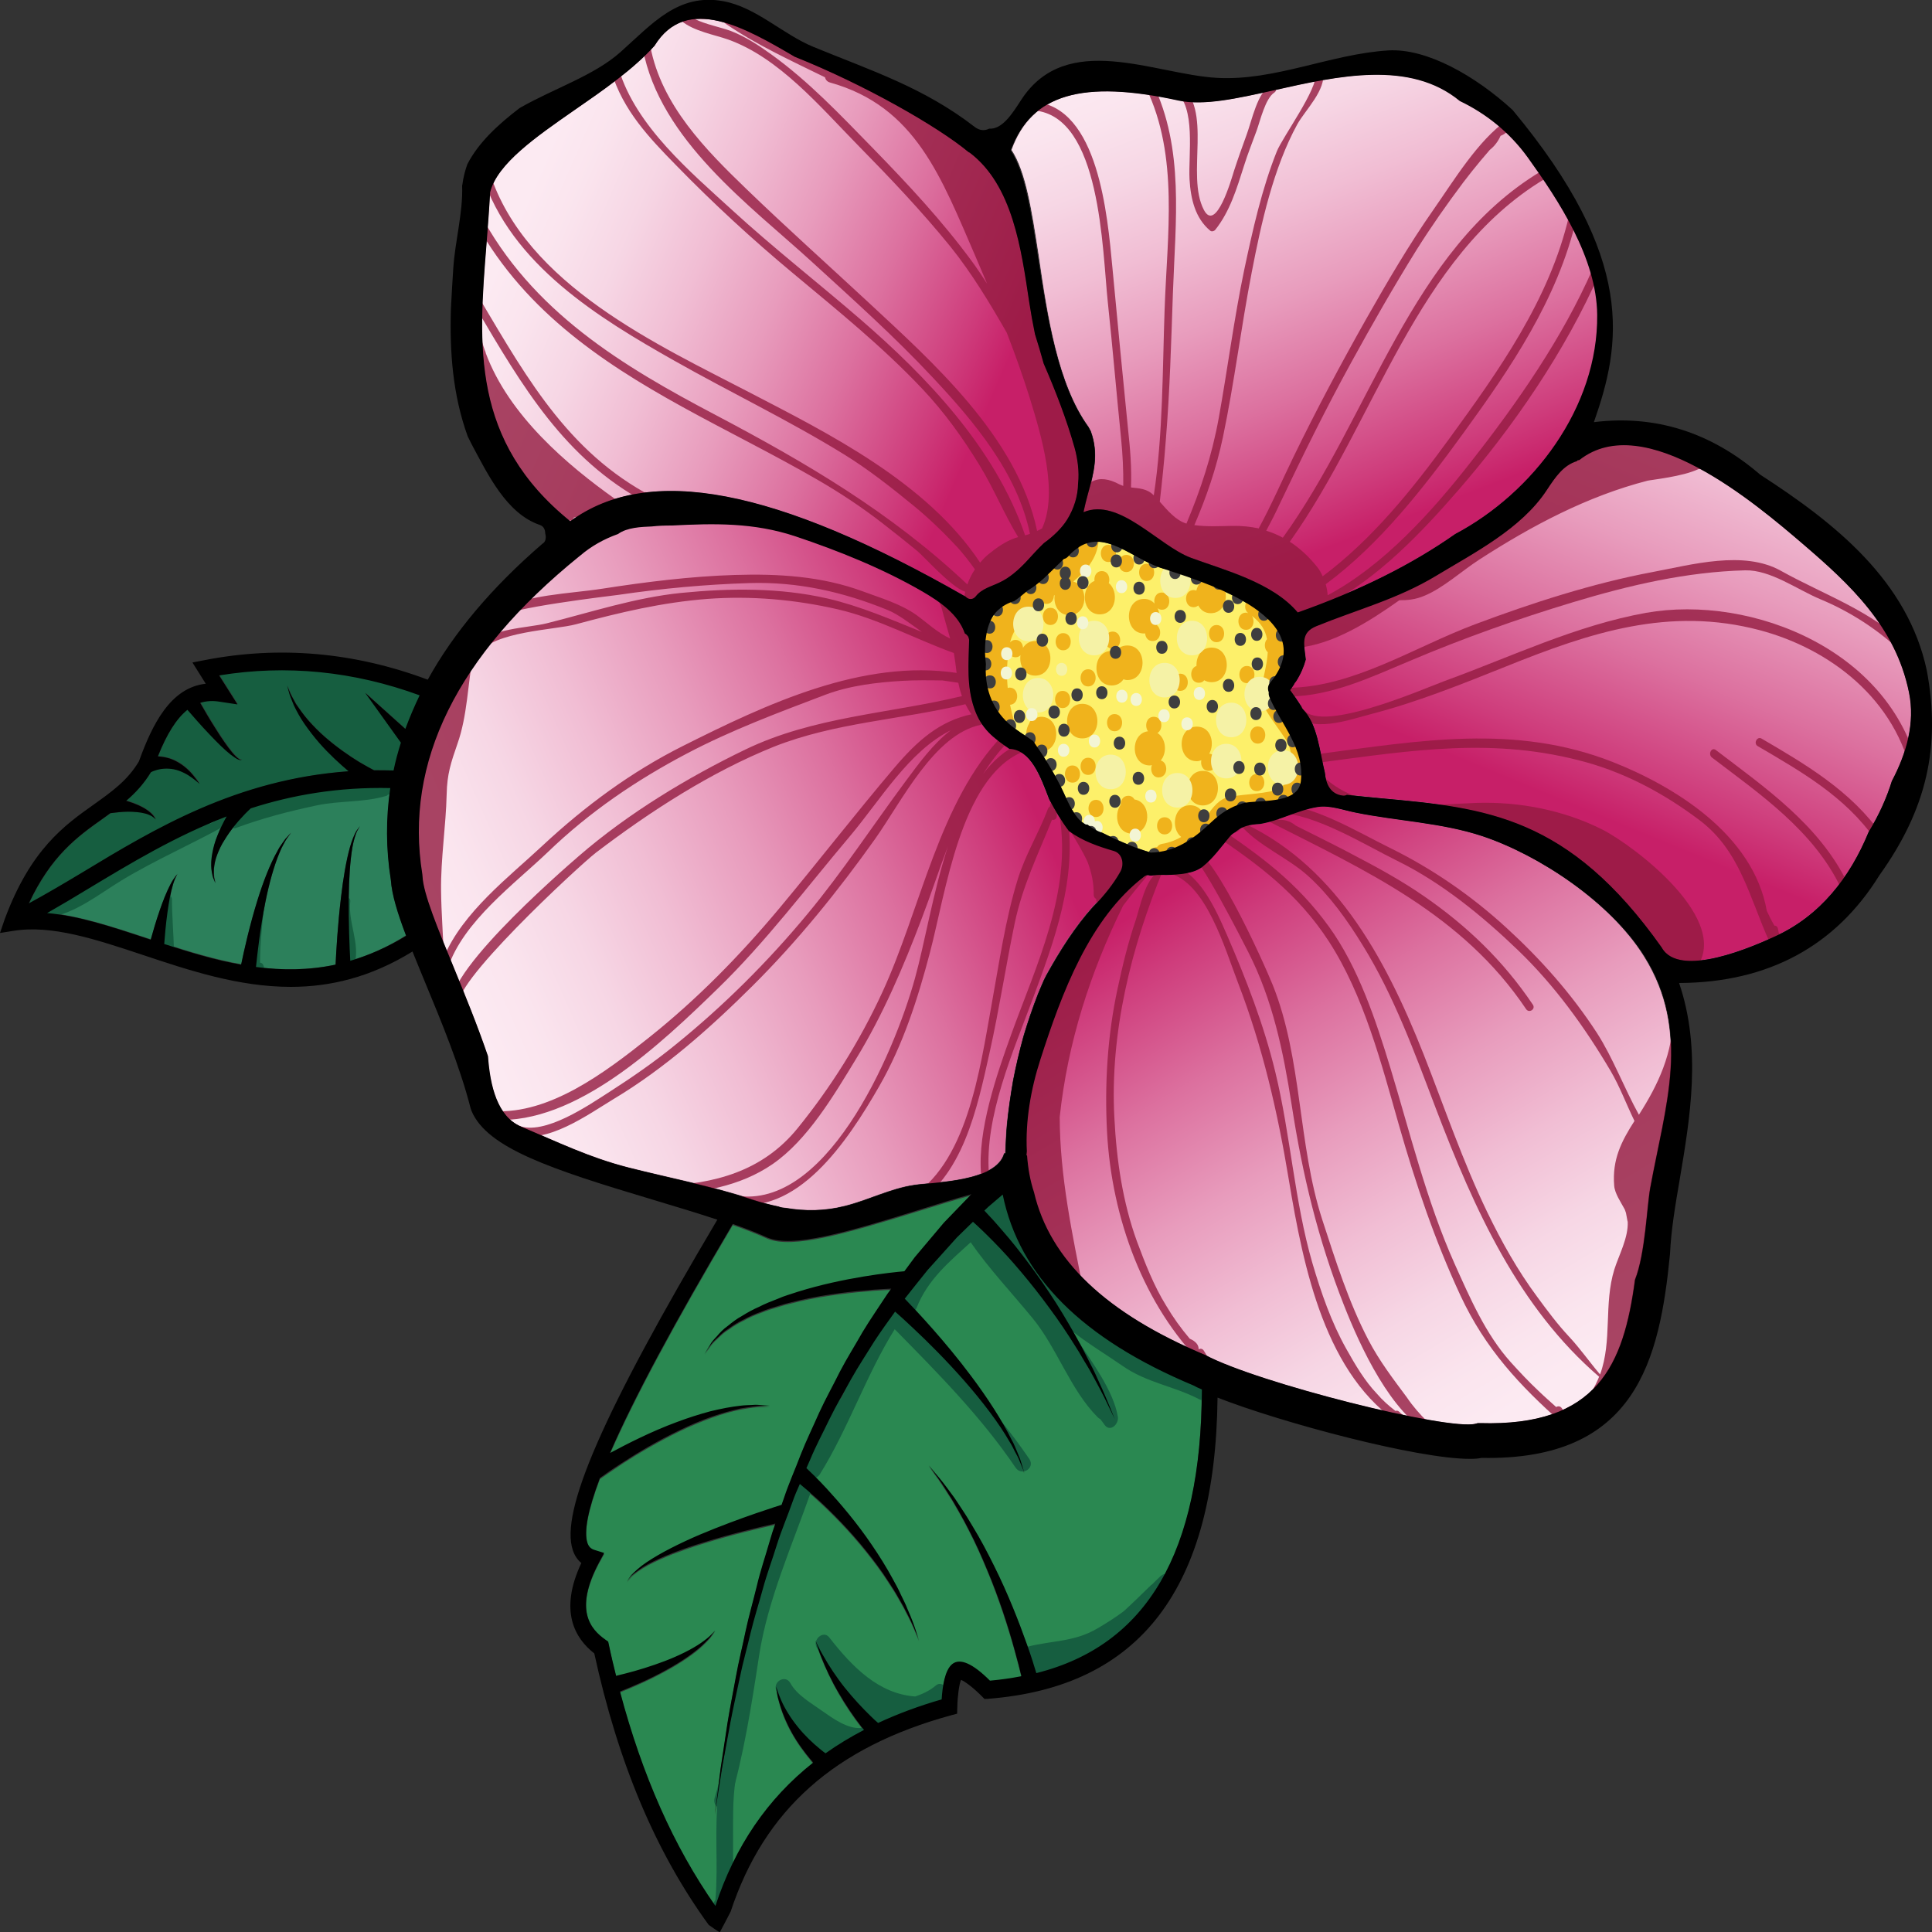 <?xml version="1.0" encoding="utf-8"?>
<!-- Generator: Adobe Illustrator 25.4.1, SVG Export Plug-In . SVG Version: 6.00 Build 0)  -->
<!DOCTYPE svg PUBLIC "-//W3C//DTD SVG 1.1//EN" "http://www.w3.org/Graphics/SVG/1.1/DTD/svg11.dtd">
<svg version="1.1" id="Layer_1" xmlns:x="http://ns.adobe.com/Extensibility/1.0/" xmlns:i="http://ns.adobe.com/AdobeIllustrator/10.0/" xmlns:graph="http://ns.adobe.com/Graphs/1.0/"
	 xmlns="http://www.w3.org/2000/svg" xmlns:xlink="http://www.w3.org/1999/xlink" x="0px" y="0px" viewBox="0 0 100 100"
	 style="enable-background:new 0 0 100 100;" xml:space="preserve">
<rect x="0" y="0" width="100" height="100" fill="#333333" stroke="none"/>
<style type="text/css">
	.st0{fill:#165E40;}
	.st1{fill:#2C805B;}
	.st2{fill:#2A8851;}
	.st3{fill:#EF97C0;}
	.st4{fill:#FDF06A;}
	.st5{opacity:0.8;fill:url(#SVGID_1_);}
	.st6{opacity:0.8;fill:url(#SVGID_00000141455476101522529310000015875322635346026380_);}
	.st7{opacity:0.8;fill:url(#SVGID_00000049914577737472304770000016026986421185173647_);}
	.st8{opacity:0.8;fill:url(#SVGID_00000039847301575054673640000006645233049966753172_);}
	.st9{opacity:0.8;fill:url(#SVGID_00000160155458725929343040000007352494504387924134_);}
	.st10{fill:#F0B31C;}
	.st11{fill:#F5F2A6;}
	.st12{fill:#F3F5D4;}
	.st13{fill:#3E3E3F;}
	.st14{opacity:0.8;fill:#931B40;}
</style>
<g>
	<path class="st0" d="M11.36,34.94l0.95,1.5l-0.92-0.14c-0.36-0.06-0.7-0.03-1.01,0.06c0.21,0.36,0.5,0.87,0.82,1.37
		c0.29,0.46,0.59,0.9,0.84,1.2c0.13,0.15,0.24,0.27,0.34,0.33c0.1,0.07,0.16,0.03,0.16,0.03c0,0-0.06,0.05-0.17,0.01
		c-0.11-0.04-0.25-0.13-0.41-0.26c-0.31-0.25-0.7-0.63-1.07-1.02c-0.46-0.48-0.9-0.99-1.17-1.3c-0.57,0.44-1.06,1.23-1.53,2.41
		c0.3,0.02,0.64,0.09,0.96,0.26c0.38,0.2,0.69,0.5,0.89,0.75c0.2,0.24,0.31,0.42,0.31,0.42s-0.15-0.14-0.39-0.32
		c-0.24-0.18-0.58-0.36-0.94-0.44c-0.35-0.07-0.7-0.03-0.94,0.05c-0.11,0.03-0.19,0.07-0.25,0.1c-0.38,0.61-0.81,1.08-1.28,1.48
		c0.13,0.04,0.26,0.08,0.39,0.13c0.33,0.13,0.66,0.3,0.86,0.48c0.21,0.18,0.28,0.36,0.28,0.36s-0.11-0.15-0.34-0.24
		c-0.23-0.1-0.55-0.15-0.87-0.16C6.55,42,6.22,42.03,5.98,42.06c-0.1,0.01-0.18,0.02-0.25,0.03c-0.13,0.1-0.27,0.2-0.4,0.29
		c-1.32,0.94-2.68,1.92-3.82,4.38c0.9-0.49,1.8-1.02,2.75-1.59c3.78-2.28,8-4.82,13.8-5.25c-0.46-0.39-1.01-0.89-1.51-1.46
		c-0.28-0.32-0.54-0.66-0.77-0.99c-0.22-0.34-0.41-0.67-0.55-0.96c-0.13-0.3-0.23-0.55-0.27-0.74c-0.05-0.18-0.08-0.29-0.08-0.29
		s0.04,0.1,0.11,0.27c0.06,0.18,0.2,0.41,0.35,0.69c0.17,0.26,0.38,0.56,0.64,0.85c0.26,0.29,0.54,0.58,0.85,0.85
		c0.61,0.54,1.27,0.99,1.78,1.3c0.36,0.22,0.63,0.36,0.77,0.43c0.33-0.01,0.67,0,1.01,0.01c0.1-0.48,0.23-0.96,0.38-1.44l-1.85-2.58
		l2.08,1.87c0.21-0.59,0.47-1.18,0.76-1.76C18.33,34.72,14.85,34.37,11.36,34.94z"/>
	<path class="st1" d="M20.21,40.77c-2.7-0.05-5.08,0.37-7.22,1.05c-0.09,0.08-0.22,0.21-0.4,0.4c-0.29,0.31-0.66,0.75-0.96,1.24
		c-0.16,0.24-0.28,0.51-0.38,0.76c-0.1,0.26-0.15,0.51-0.17,0.73c-0.01,0.22,0,0.41,0.03,0.54c0.03,0.13,0.05,0.21,0.05,0.21
		s-0.03-0.07-0.08-0.19c-0.06-0.12-0.1-0.32-0.13-0.55c-0.02-0.24-0.01-0.52,0.05-0.82c0.06-0.29,0.14-0.6,0.26-0.9
		c0.14-0.36,0.31-0.7,0.48-1c-2.66,1.02-4.96,2.4-7.11,3.71c-0.75,0.45-1.47,0.88-2.18,1.29c1.63,0.15,3.35,0.72,5.15,1.31
		c0.07,0.02,0.14,0.05,0.21,0.07c0.11-0.39,0.27-0.96,0.47-1.53c0.17-0.49,0.37-0.98,0.55-1.33c0.18-0.35,0.36-0.53,0.36-0.53
		s-0.14,0.21-0.24,0.58c-0.11,0.37-0.2,0.87-0.27,1.38c-0.09,0.63-0.14,1.26-0.17,1.65c1.28,0.42,2.61,0.82,3.98,1.07
		c0.14-0.68,0.44-2.05,0.86-3.38c0.29-0.94,0.65-1.85,1.01-2.48c0.08-0.16,0.17-0.3,0.26-0.42c0.09-0.12,0.15-0.23,0.23-0.3
		c0.14-0.15,0.22-0.24,0.22-0.24S15,43.2,14.87,43.37c-0.07,0.08-0.12,0.19-0.19,0.32c-0.07,0.12-0.14,0.27-0.21,0.44
		c-0.28,0.66-0.54,1.59-0.73,2.54c-0.27,1.35-0.43,2.7-0.49,3.38c1.34,0.18,2.72,0.17,4.12-0.12c0.03-0.66,0.11-2.07,0.28-3.48
		c0.11-0.96,0.27-1.92,0.47-2.62c0.1-0.35,0.22-0.62,0.32-0.81c0.12-0.16,0.19-0.26,0.19-0.26s-0.06,0.1-0.16,0.28
		c-0.08,0.19-0.16,0.47-0.23,0.82c-0.12,0.7-0.18,1.66-0.19,2.61c-0.02,1.29,0.04,2.55,0.08,3.26c0.95-0.28,1.92-0.7,2.89-1.32
		c-0.44-1.16-0.74-2.13-0.79-2.89C19.98,43.91,19.98,42.33,20.21,40.77z"/>
	<path class="st2" d="M51.9,61.89l-0.75,0.64l-0.2,0.19c0.25,0.26,0.6,0.63,0.98,1.09c0.82,0.94,1.82,2.28,2.73,3.69
		c0.45,0.71,0.87,1.43,1.25,2.13c0.2,0.34,0.36,0.69,0.52,1.01c0.17,0.32,0.31,0.63,0.44,0.92c0.27,0.57,0.47,1.06,0.61,1.41
		c0.14,0.34,0.22,0.54,0.22,0.54s-0.09-0.19-0.25-0.52c-0.16-0.33-0.38-0.81-0.69-1.36c-0.15-0.28-0.31-0.58-0.49-0.88
		c-0.19-0.31-0.36-0.64-0.58-0.96c-0.41-0.66-0.87-1.35-1.36-2.01c-0.97-1.33-2.03-2.57-2.88-3.43c-0.45-0.47-0.83-0.82-1.09-1.05
		l-0.83,0.81l-1.52,1.69c-0.39,0.49-0.79,0.98-1.18,1.48c0.63,0.65,2.11,2.22,3.41,3.97c0.86,1.14,1.64,2.35,2.12,3.33
		c0.13,0.24,0.21,0.48,0.31,0.68c0.09,0.2,0.16,0.38,0.2,0.54c0.1,0.3,0.15,0.48,0.15,0.48s-0.07-0.17-0.19-0.46
		c-0.05-0.15-0.13-0.32-0.24-0.52c-0.11-0.19-0.2-0.42-0.35-0.64c-0.53-0.93-1.39-2.06-2.31-3.11c-0.92-1.05-1.91-2.03-2.66-2.74
		c-0.39-0.37-0.71-0.66-0.94-0.86c-0.36,0.51-0.72,1.01-1.07,1.53c-0.4,0.66-0.83,1.3-1.21,1.97c-0.37,0.68-0.77,1.35-1.11,2.05
		c-0.33,0.71-0.7,1.39-1.01,2.12c-0.06,0.15-0.12,0.29-0.19,0.43c0.2,0.19,0.58,0.55,1.05,1.06c0.69,0.74,1.57,1.78,2.34,2.92
		c0.38,0.57,0.75,1.15,1.06,1.72c0.16,0.28,0.31,0.56,0.43,0.83c0.13,0.27,0.26,0.52,0.35,0.76c0.21,0.48,0.36,0.88,0.45,1.17
		c0.1,0.29,0.15,0.45,0.15,0.45s-0.07-0.16-0.18-0.44c-0.11-0.28-0.29-0.67-0.53-1.12c-0.11-0.23-0.26-0.47-0.4-0.72
		c-0.14-0.25-0.31-0.51-0.48-0.77c-0.34-0.53-0.74-1.07-1.16-1.59c-0.83-1.04-1.76-1.98-2.48-2.64c-0.39-0.36-0.72-0.63-0.94-0.81
		c-0.13,0.31-0.26,0.62-0.38,0.93c-0.27,0.74-0.58,1.47-0.81,2.22c-0.24,0.75-0.52,1.5-0.72,2.26c-0.21,0.77-0.46,1.52-0.64,2.3
		c-0.19,0.77-0.4,1.54-0.56,2.32c-0.16,0.78-0.34,1.56-0.49,2.34l-0.43,2.36l-0.37,2.37l0.3-2.39l0.36-2.38
		c0.12-0.79,0.28-1.58,0.43-2.36c0.14-0.79,0.33-1.56,0.5-2.35c0.16-0.79,0.39-1.55,0.58-2.33c0.19-0.78,0.44-1.54,0.66-2.3
		c0.09-0.32,0.19-0.63,0.3-0.94c-0.76,0.17-2.27,0.52-3.76,0.99c-0.53,0.16-1.05,0.35-1.54,0.53c-0.48,0.19-0.93,0.39-1.3,0.59
		c-0.37,0.2-0.65,0.41-0.84,0.58c-0.16,0.2-0.25,0.31-0.25,0.31s0.08-0.12,0.23-0.33c0.18-0.18,0.44-0.43,0.8-0.67
		c0.36-0.24,0.79-0.49,1.26-0.73c0.47-0.24,0.99-0.48,1.5-0.7c2.07-0.88,4.22-1.54,4.22-1.54l0,0.01c0.04-0.12,0.09-0.25,0.13-0.37
		c0.25-0.76,0.57-1.49,0.86-2.23c0.29-0.75,0.64-1.45,0.96-2.18c0.33-0.72,0.71-1.41,1.07-2.12c0.37-0.7,0.79-1.37,1.18-2.06
		c0.41-0.67,0.86-1.32,1.29-1.98c0.06-0.09,0.13-0.17,0.19-0.26c-0.25,0.01-0.54,0.03-0.87,0.05c-1.06,0.08-2.48,0.23-3.87,0.55
		c-0.34,0.09-0.7,0.16-1.03,0.27c-0.34,0.1-0.67,0.2-0.98,0.33c-0.32,0.11-0.62,0.25-0.89,0.4c-0.28,0.13-0.53,0.29-0.75,0.45
		c-0.24,0.14-0.42,0.31-0.58,0.47c-0.17,0.15-0.31,0.29-0.4,0.43c-0.19,0.27-0.3,0.43-0.3,0.43s0.1-0.16,0.28-0.45
		c0.08-0.15,0.21-0.3,0.37-0.47c0.15-0.17,0.33-0.37,0.56-0.53c0.22-0.18,0.46-0.36,0.74-0.52c0.27-0.17,0.56-0.33,0.88-0.47
		c0.31-0.16,0.64-0.29,0.98-0.42c0.33-0.14,0.68-0.24,1.03-0.36c2.37-0.74,4.81-1,5.51-1.06c0.18-0.24,0.36-0.48,0.54-0.73
		l1.51-1.79l1.42-1.47c-0.83,0.23-1.78,0.52-2.64,0.79c-3.93,1.22-6.61,1.99-7.91,1.46c-0.53-0.24-1.14-0.48-1.8-0.71
		c-3.01,5.08-5.14,9.05-6.36,11.86c0.85-0.47,2.12-1.11,3.45-1.6c0.58-0.23,1.18-0.41,1.74-0.56c0.56-0.14,1.1-0.24,1.56-0.29
		c0.23-0.03,0.44-0.03,0.63-0.04c0.19-0.02,0.35,0,0.48,0.01c0.27,0.02,0.42,0.03,0.42,0.03s-0.15,0-0.42,0.01
		c-0.27-0.01-0.65,0.05-1.09,0.13c-0.45,0.09-0.96,0.23-1.51,0.43c-0.54,0.2-1.11,0.43-1.66,0.7c-1.11,0.54-2.18,1.17-2.96,1.68
		c-0.56,0.37-0.97,0.66-1.16,0.79c-0.62,1.64-0.84,2.77-0.64,3.37c0.06,0.19,0.17,0.29,0.35,0.35l0.51,0.16L31,80.93
		c-1.3,2.45-0.43,3.45,0.34,3.99l0.14,0.1l0.04,0.18c0.12,0.54,0.24,1.07,0.37,1.59c0.14-0.03,0.31-0.07,0.52-0.13
		c0.55-0.14,1.28-0.36,1.99-0.63c0.71-0.27,1.4-0.61,1.88-0.94c0.24-0.17,0.43-0.32,0.55-0.45c0.12-0.13,0.19-0.2,0.19-0.2
		s-0.06,0.08-0.17,0.23c-0.1,0.15-0.28,0.33-0.5,0.54c-0.44,0.41-1.11,0.86-1.8,1.24c-0.95,0.53-1.93,0.94-2.46,1.15
		c1.16,4.36,2.78,8.02,4.94,11.1c1.01-3.09,2.69-5.55,5.06-7.42c-0.05-0.05-0.09-0.1-0.14-0.17c-0.3-0.36-0.67-0.85-0.98-1.41
		c-0.31-0.54-0.53-1.14-0.65-1.59c-0.06-0.23-0.1-0.42-0.12-0.55c-0.02-0.13-0.03-0.21-0.03-0.21s0.02,0.07,0.07,0.2
		c0.04,0.13,0.11,0.31,0.2,0.52c0.19,0.41,0.49,0.93,0.86,1.37c0.36,0.45,0.78,0.84,1.11,1.11c0.13,0.11,0.23,0.19,0.32,0.25
		c0.62-0.44,1.28-0.84,1.99-1.21c-0.06-0.07-0.12-0.15-0.18-0.23c-0.34-0.44-0.76-1.04-1.13-1.69c-0.37-0.64-0.68-1.31-0.89-1.83
		c-0.1-0.26-0.18-0.48-0.23-0.63c-0.05-0.15-0.08-0.24-0.08-0.24s0.04,0.08,0.11,0.23c0.07,0.14,0.17,0.35,0.31,0.58
		c0.27,0.47,0.66,1.07,1.1,1.63c0.44,0.56,0.91,1.07,1.29,1.42c0.18,0.17,0.32,0.3,0.43,0.4c1.01-0.47,2.11-0.88,3.29-1.22
		c0.04-0.66,0.16-1.52,0.55-1.83c0.4-0.32,1.06-0.03,1.95,0.86c0.57-0.05,1.1-0.13,1.63-0.23c-0.08-0.33-0.2-0.82-0.37-1.42
		c-0.32-1.14-0.8-2.64-1.4-4.08c-0.3-0.72-0.62-1.44-0.96-2.09c-0.17-0.33-0.33-0.64-0.5-0.93c-0.17-0.29-0.32-0.57-0.48-0.81
		c-0.31-0.49-0.58-0.9-0.78-1.16c-0.2-0.28-0.31-0.43-0.31-0.43s0.12,0.15,0.34,0.41c0.22,0.25,0.52,0.63,0.86,1.1
		c0.18,0.23,0.35,0.5,0.53,0.78c0.19,0.28,0.37,0.58,0.56,0.9c0.38,0.63,0.75,1.32,1.1,2.03c0.71,1.42,1.29,2.9,1.69,4.04
		c0.23,0.64,0.39,1.16,0.49,1.5c5.73-1.44,8.54-6.26,8.56-14.62c-0.16-0.07-0.31-0.14-0.44-0.21C56.01,69.36,52.76,66.11,51.9,61.89
		z"/>
	<path class="st0" d="M62.49,71.65c-0.75-0.39-1.51-0.61-2.31-0.85c-1.22-0.35-2.42-1.36-3.45-2.14c-1.14-0.86-2.07-1.72-2.88-2.97
		c-0.16-0.24-0.41-0.53-0.68-0.84c-0.41-0.93-0.74-1.89-0.92-2.86c-0.06-0.31-0.49-0.45-0.68-0.2c-0.19,0.2-0.38,0.4-0.58,0.6
		c-0.26,0.2-0.21,0.57-0.03,0.75c-0.05-0.04-0.09-0.09-0.14-0.13c-0.16-0.14-0.32-0.09-0.43,0.03c-0.06,0.02-0.11,0.05-0.16,0.1
		c-1.28,1.27-2.78,2.3-3.49,4.11c-0.2,0.52,0.49,0.98,0.7,0.45c0.58-1.48,1.72-2.41,2.8-3.4c0.95,1.37,2.14,2.63,3.19,3.91
		c1.29,1.56,1.96,3.72,3.39,5.15c0.04,0.04,0.08,0.07,0.13,0.09c0.08,0.1,0.15,0.2,0.23,0.31c0.28,0.38,0.74-0.04,0.68-0.43
		c-0.22-1.33-1.38-2.9-2.1-3.97c-0.11-0.17-0.23-0.34-0.34-0.52c0.85,0.68,1.82,1.26,2.67,1.85c1.27,0.89,2.65,1.04,3.99,1.74
		C62.55,72.67,62.96,71.9,62.49,71.65z"/>
	<path class="st0" d="M53.28,75.52c-2-2.93-4.46-5.38-6.89-7.86c-0.34-0.35-0.83,0.12-0.66,0.5c-0.84,1.31-1.5,2.76-2.18,4.2
		c-0.09,0.02-0.18,0.09-0.24,0.22c-0.49,1.15-1.31,2.14-1.61,3.38c-0.12,0.51,0.49,0.75,0.74,0.34c1.47-2.36,2.4-5.15,3.87-7.5
		c2.21,2.25,4.45,4.5,6.26,7.17C52.89,76.43,53.59,75.99,53.28,75.52z"/>
	<path class="st0" d="M41.2,76.97c-0.89,2.52-2.15,5.13-2.58,7.78c-0.45,2.75-0.84,5.66-1.63,8.31c-0.16,0.55,0.62,0.78,0.78,0.24
		c0.72-2.41,1.14-5.1,1.52-7.6c0.44-2.88,1.73-5.76,2.69-8.5C42.17,76.67,41.39,76.44,41.2,76.97z"/>
	<path class="st0" d="M48.44,87.24c-0.33,0.28-0.69,0.44-1.07,0.57c-1.89-0.14-3.25-1.52-4.45-3.06c-0.3-0.39-0.89,0.12-0.64,0.54
		c0.5,0.82,1.1,1.61,1.57,2.44c0.02,0.04,0.04,0.07,0.06,0.1c0.01,0.06,0.03,0.12,0.07,0.18c0.03,0.05,0.08,0.08,0.11,0.12
		c0.3,0.48,0.58,0.79,1.09,1.06c0.05,0.06,0.11,0.11,0.2,0.12c0.03,0,0.06,0.01,0.09,0.01c0.16,0.03,0.29-0.04,0.38-0.13
		c0.08-0.04,0.16-0.08,0.24-0.11c1.06,0.04,2.2-0.39,2.84-1.14C49.23,87.59,48.81,86.92,48.44,87.24z"/>
	<path class="st0" d="M44.57,89.44c-0.7,0.06-1.47-0.5-2.04-0.9c-0.54-0.39-1.27-0.79-1.62-1.42c-0.27-0.49-0.98-0.04-0.7,0.45
		c0.02,0.03,0.04,0.05,0.06,0.08c0,0.03,0,0.06,0.01,0.09c0.23,0.69,0.64,1.62,1.09,2.17c0.29,0.35,0.58,0.53,0.9,0.59
		c0.02,0.03,0.04,0.08,0.07,0.1c0.2,0.19,0.43,0.38,0.72,0.26c0.53-0.21,1.06-0.39,1.61-0.55C45.11,90.19,45.04,89.4,44.57,89.44z"
		/>
	<path class="st0" d="M60.07,81.58c-0.15,0.14-0.3,0.29-0.44,0.43c-0.03,0.02-0.06,0.04-0.09,0.07c-0.02,0.03-0.04,0.05-0.07,0.07
		c-0.44,0.43-0.87,0.85-1.31,1.25c-0.44,0.33-0.9,0.62-1.38,0.9c-1.18,0.69-2.33,0.61-3.58,0.93c-0.27,0.07-0.35,0.41-0.24,0.66
		c0.07,0.17,0.07,0.39,0.13,0.57c0.06,0.17,0.2,0.35,0.39,0.33c2.03-0.21,3.51-1.2,4.92-2.45c0.61-0.45,1.18-0.96,1.67-1.57
		c0.19-0.19,0.38-0.37,0.58-0.56C61.04,81.84,60.47,81.21,60.07,81.58z"/>
	<path class="st3" d="M40.3,62.44c0.01,0,0.02,0.01,0.02,0.01c0.08,0.03,0.2,0.05,0.33,0.06c1.01,0.17,2.01,0.17,3.07-0.1
		c1.24-0.31,2.33-0.9,3.6-1.09c1.02-0.15,4.24-0.16,4.64-1.63c0.02,0,0.04-0.01,0.06-0.01c0.02-0.48,0.04-0.96,0.08-1.44
		c0.08-0.77,0.19-1.54,0.32-2.31c0.15-0.76,0.33-1.52,0.53-2.27c0.22-0.74,0.47-1.48,0.75-2.2c0.1-0.25,0.21-0.49,0.31-0.73
		c0.04-0.08,0.09-0.17,0.13-0.26c0.69-1.25,1.49-2.52,2.43-3.56c0.55-0.56,1.04-1.17,1.4-1.81c0.22-0.39,0.1-0.94-0.33-1.07
		c-0.82-0.24-1.61-0.51-2.33-1.03c-0.39-0.51-0.74-1.11-1.02-1.64c-0.45-1.16-0.94-2.57-2.07-2.62c-0.78-0.55-1.45-1.02-1.82-2.11
		c-0.38-1.14-0.29-2.28-0.26-3.46c0-0.08-0.02-0.15-0.04-0.21c0-0.01,0-0.01,0.01-0.02c-0.01-0.01-0.02-0.01-0.03-0.02
		c-0.04-0.07-0.1-0.11-0.16-0.15c-0.34-1-1.3-1.66-2.19-2.17c-2.05-1.19-4.37-2.12-6.58-2.86c-2.17-0.73-4.2-0.67-6.38-0.56
		c-0.37,0-0.72,0.02-1.06,0.05c-0.54,0.02-1.29,0.05-1.74,0.39c-0.73,0.26-1.39,0.62-1.96,1.12l-0.04,0.03
		c-6.33,5.13-9.07,10.67-8.13,16.46l0.01,0.11c0.04,0.89,0.81,2.75,1.62,4.72c0.59,1.44,1.24,3.01,1.77,4.59
		c0.11,1.55,0.49,3.13,1.72,3.65c1.92,0.81,3.54,1.6,5.56,2.12c2.1,0.53,4.3,0.95,6.36,1.63C39.37,62.22,39.84,62.35,40.3,62.44z"/>
	<path class="st3" d="M49.97,30.88c0.14,0.15,0.36,0.19,0.53-0.02c0.3-0.38,0.81-0.51,1.22-0.71c0.51-0.24,0.96-0.64,1.37-1.06
		c0.32-0.33,0.61-0.66,0.93-0.98c0.49-0.34,0.93-0.78,1.2-1.21c0.36-0.57,0.56-1.23,0.57-1.87c0.07-0.63-0.03-1.32-0.18-1.85
		c-0.41-1.46-0.97-2.93-1.6-4.36c-0.13-0.51-0.29-1.02-0.45-1.52c-0.11-0.54-0.21-1.08-0.3-1.67c-0.42-2.73-0.85-6.04-3.08-7.73
		c-0.02-0.01-0.03-0.01-0.05-0.02c-1.6-1.35-5.42-3.51-9-4.94c-2.52-1.47-5.6-3.27-7.26-0.57c-1.12,1.24-2.66,2.31-4.16,3.34
		c-1.96,1.35-3.98,2.75-4.35,4.24c-0.04,0.9-0.12,1.8-0.19,2.71c-0.42,5.23-0.8,10.17,4.33,14.32C33.58,24,40.13,25.25,49.97,30.88z
		"/>
	<path class="st3" d="M56.35,22.09l0.12,0.22c0.43,1.17,0.15,2.21-0.13,3.21c-0.09,0.33-0.18,0.66-0.24,0.98
		c1.84-0.78,3.89,1.74,5.56,2.36c1.7,0.62,4.22,1.27,5.53,2.83c3.2-1.13,5.9-2.48,8.15-4.06c4.01-2.12,7.4-6.54,7.35-11.35
		c-0.03-2.94-2.01-5.92-3.58-8.12c-0.94-1.31-2.17-2.29-3.53-2.94c-2.58-2.13-6.3-1.3-9.6-0.56c-1.95,0.44-3.63,0.81-4.94,0.54
		c-5.01-1.09-7.64-0.32-8.68,2.56c0.74,1.13,1.04,3.09,1.41,5.49C54.22,16.37,54.76,19.9,56.35,22.09z"/>
	<path class="st4" d="M60.03,29.37c-1.43-0.49-2.81-1.92-4.17-1.08c-0.01,0.01-0.02,0.02-0.03,0.03c-0.11,0.07-0.2,0.15-0.3,0.22
		c-0.09,0.08-0.17,0.16-0.26,0.26c-0.07,0.08-0.14,0.11-0.21,0.12c-0.47,0.43-0.9,0.92-1.4,1.31c-0.15,0.12-0.31,0.22-0.48,0.33
		c-0.23,0.2-0.46,0.38-0.69,0.54c-0.32,0.09-0.62,0.25-0.88,0.51c-0.03,0.02-0.05,0.05-0.07,0.07c-0.54,0.6-0.65,1.77-0.52,2.68
		c-0.07,1.13,0.24,2.23,1.19,3.09c0.39,0.35,0.84,0.61,1.26,0.9c0.53,0.76,1.02,1.54,1.45,2.4c0.03,0.06,0.06,0.12,0.08,0.17
		c0.32,0.71,0.63,1.37,1.06,1.67c0.05,0.03,0.09,0.05,0.14,0.08c0.03-0.01,0.06-0.01,0.08,0c0.23,0.18,0.49,0.34,0.77,0.43
		c0.96,0.48,1.78,0.81,2.5,1.02c1.23-0.03,2.15-0.64,3.12-1.56c0.51-0.48,0.99-0.79,1.64-0.99c0.72-0.22,2.86,0.1,3.01-1.13
		c0.21-1.71-1.03-2.97-1.63-4.38c-0.04-0.08-0.04-0.16-0.03-0.24c-0.07-0.15-0.07-0.34,0.06-0.5
		C68.63,31.86,61.76,29.97,60.03,29.37z"/>
	<path class="st3" d="M93.33,28.16c-2.45-2.1-8.22-7.01-11.58-4.36c-0.03,0.01-0.07,0.01-0.1,0.02c-0.01,0.01-0.02,0.03-0.03,0.04
		c-0.69,0.21-1.1,0.8-1.56,1.5c-1.32,2.02-3.78,3.26-5.72,4.43c-2,1.21-4.09,1.75-6.2,2.61c-0.84,0.35-0.63,0.97-0.55,1.73
		c-0.1,0.37-0.26,0.75-0.51,1.14c-0.04,0.04-0.08,0.09-0.1,0.15c-0.07,0.1-0.12,0.2-0.2,0.29c0.21,0.29,0.39,0.56,0.57,0.83
		c0.02,0.06,0.05,0.12,0.1,0.17c0.76,0.78,0.86,2.19,1.13,3.28c0.06,0.59,0.29,1.11,0.93,1.18c0.08,0.01,0.14-0.01,0.2-0.04
		c0.61,0.06,1.21,0.12,1.79,0.18c5.4,0.5,9.69,0.91,14.51,7.72h0c0.91,1.66,4.82-0.09,5.88-0.58c2.31-1.06,3.86-3.02,4.83-5.4
		c0.53-0.88,0.92-1.75,1.2-2.63c0.75-1.42,1.21-3,0.88-4.6C98.11,32.41,95.73,30.22,93.33,28.16z"/>
	<path class="st3" d="M76.71,43.28c-2.11-0.7-4.41-0.78-6.57-1.22c-0.61-0.12-1.32-0.39-1.95-0.29c-1.04,0.16-1.96,0.71-3,0.88h0
		c-0.47,0.02-0.93,0.11-1.26,0.42c-0.11,0.06-0.22,0.14-0.31,0.25c-0.46,0.55-0.82,1.08-1.38,1.53c-0.45,0.37-1.21,0.42-1.9,0.44
		c-0.22-0.02-0.44-0.01-0.67,0.02c-0.05,0-0.11,0-0.16,0.01c0,0,0,0,0,0c-0.1-0.04-0.21-0.03-0.32,0.06c-2.82,2.17-4.25,6-5.36,9.46
		c-0.5,1.54-0.77,3.2-0.7,4.75c0,0.07-0.01,0.14-0.02,0.21l0.03,0.01c0.05,0.66,0.17,1.3,0.36,1.9c0.82,3.5,3.73,6.26,8.88,8.43
		c2.7,1.44,12.59,3.93,13.99,3.55l0.11-0.03l0.11,0c6.08,0.18,7.44-3.01,8.02-7.42c0.54-1.37,0.61-3.79,0.79-4.76
		c0.77-4.21,2.13-8.07-0.31-11.97C83.34,46.69,79.62,44.25,76.71,43.28z"/>
	<linearGradient id="SVGID_1_" gradientUnits="userSpaceOnUse" x1="24.177" y1="51.715" x2="57.993" y2="36.911">
		<stop  offset="0" style="stop-color:#FFFFFF"/>
		<stop  offset="0.075" style="stop-color:#FDF8FA"/>
		<stop  offset="0.181" style="stop-color:#F8E6EE"/>
		<stop  offset="0.306" style="stop-color:#F1C7D9"/>
		<stop  offset="0.445" style="stop-color:#E69DBC"/>
		<stop  offset="0.596" style="stop-color:#D76797"/>
		<stop  offset="0.754" style="stop-color:#C6266B"/>
		<stop  offset="0.836" style="stop-color:#BD0152"/>
	</linearGradient>
	<path class="st5" d="M40.3,62.44c0.01,0,0.02,0.01,0.02,0.01c0.08,0.03,0.2,0.05,0.33,0.06c1.01,0.17,2.01,0.17,3.07-0.1
		c1.24-0.31,2.33-0.9,3.6-1.09c1.02-0.15,4.24-0.16,4.64-1.63c0.02,0,0.04-0.01,0.06-0.01c0.02-0.48,0.04-0.96,0.08-1.44
		c0.08-0.77,0.19-1.54,0.32-2.31c0.15-0.76,0.33-1.52,0.53-2.27c0.22-0.74,0.47-1.48,0.75-2.2c0.1-0.25,0.21-0.49,0.31-0.73
		c0.04-0.08,0.09-0.17,0.13-0.26c0.69-1.25,1.49-2.52,2.43-3.56c0.55-0.56,1.04-1.17,1.4-1.81c0.22-0.39,0.1-0.94-0.33-1.07
		c-0.82-0.24-1.61-0.51-2.33-1.03c-0.39-0.51-0.74-1.11-1.02-1.64c-0.45-1.16-0.94-2.57-2.07-2.62c-0.78-0.55-1.45-1.02-1.82-2.11
		c-0.38-1.14-0.29-2.28-0.26-3.46c0-0.08-0.02-0.15-0.04-0.21c0-0.01,0-0.01,0.01-0.02c-0.01-0.01-0.02-0.01-0.03-0.02
		c-0.04-0.07-0.1-0.11-0.16-0.15c-0.34-1-1.3-1.66-2.19-2.17c-2.05-1.19-4.37-2.12-6.58-2.86c-2.17-0.73-4.2-0.67-6.38-0.56
		c-0.37,0-0.72,0.02-1.06,0.05c-0.54,0.02-1.29,0.05-1.74,0.39c-0.73,0.26-1.39,0.62-1.96,1.12l-0.04,0.03
		c-6.33,5.13-9.07,10.67-8.13,16.46l0.01,0.11c0.04,0.89,0.81,2.75,1.62,4.72c0.59,1.44,1.24,3.01,1.77,4.59
		c0.11,1.55,0.49,3.13,1.72,3.65c1.92,0.81,3.54,1.6,5.56,2.12c2.1,0.53,4.3,0.95,6.36,1.63C39.37,62.22,39.84,62.35,40.3,62.44z"/>
	
		<linearGradient id="SVGID_00000121237140478695743560000016851742738930199697_" gradientUnits="userSpaceOnUse" x1="26.845" y1="11.143" x2="55.661" y2="23.674">
		<stop  offset="0" style="stop-color:#FFFFFF"/>
		<stop  offset="0.075" style="stop-color:#FDF8FA"/>
		<stop  offset="0.181" style="stop-color:#F8E6EE"/>
		<stop  offset="0.306" style="stop-color:#F1C7D9"/>
		<stop  offset="0.445" style="stop-color:#E69DBC"/>
		<stop  offset="0.596" style="stop-color:#D76797"/>
		<stop  offset="0.754" style="stop-color:#C6266B"/>
		<stop  offset="0.836" style="stop-color:#BD0152"/>
	</linearGradient>
	<path style="opacity:0.8;fill:url(#SVGID_00000121237140478695743560000016851742738930199697_);" d="M49.97,30.88
		c0.14,0.15,0.36,0.19,0.53-0.02c0.3-0.38,0.81-0.51,1.22-0.71c0.51-0.24,0.96-0.64,1.37-1.06c0.32-0.33,0.61-0.66,0.93-0.98
		c0.49-0.34,0.93-0.78,1.2-1.21c0.36-0.57,0.56-1.23,0.57-1.87c0.07-0.63-0.03-1.32-0.18-1.85c-0.41-1.46-0.97-2.93-1.6-4.36
		c-0.13-0.51-0.29-1.02-0.45-1.52c-0.11-0.54-0.21-1.08-0.3-1.67c-0.42-2.73-0.85-6.04-3.08-7.73c-0.02-0.01-0.03-0.01-0.05-0.02
		c-1.6-1.35-5.42-3.51-9-4.94c-2.52-1.47-5.6-3.27-7.26-0.57c-1.12,1.24-2.66,2.31-4.16,3.34c-1.96,1.35-3.98,2.75-4.35,4.24
		c-0.04,0.9-0.12,1.8-0.19,2.71c-0.42,5.23-0.8,10.17,4.33,14.32C33.58,24,40.13,25.25,49.97,30.88z"/>
	
		<linearGradient id="SVGID_00000147191924261005518120000006295368510739679121_" gradientUnits="userSpaceOnUse" x1="62.042" y1="1.534" x2="73.79" y2="32.21">
		<stop  offset="0" style="stop-color:#FFFFFF"/>
		<stop  offset="0.075" style="stop-color:#FDF8FA"/>
		<stop  offset="0.181" style="stop-color:#F8E6EE"/>
		<stop  offset="0.306" style="stop-color:#F1C7D9"/>
		<stop  offset="0.445" style="stop-color:#E69DBC"/>
		<stop  offset="0.596" style="stop-color:#D76797"/>
		<stop  offset="0.754" style="stop-color:#C6266B"/>
		<stop  offset="0.836" style="stop-color:#BD0152"/>
	</linearGradient>
	<path style="opacity:0.8;fill:url(#SVGID_00000147191924261005518120000006295368510739679121_);" d="M56.35,22.09l0.12,0.22
		c0.43,1.17,0.15,2.21-0.13,3.21c-0.09,0.33-0.18,0.66-0.24,0.98c1.84-0.78,3.89,1.74,5.56,2.36c1.7,0.62,4.22,1.27,5.53,2.83
		c3.2-1.13,5.9-2.48,8.15-4.06c4.01-2.12,7.4-6.54,7.35-11.35c-0.03-2.94-2.01-5.92-3.58-8.12c-0.94-1.31-2.17-2.29-3.53-2.94
		c-2.58-2.13-6.3-1.3-9.6-0.56c-1.95,0.44-3.63,0.81-4.94,0.54c-5.01-1.09-7.64-0.32-8.68,2.56c0.74,1.13,1.04,3.09,1.41,5.49
		C54.22,16.37,54.76,19.9,56.35,22.09z"/>
	
		<linearGradient id="SVGID_00000032611670960401107750000013997638458071244687_" gradientUnits="userSpaceOnUse" x1="92.058" y1="14.103" x2="78.588" y2="46.835">
		<stop  offset="0" style="stop-color:#FFFFFF"/>
		<stop  offset="0.075" style="stop-color:#FDF8FA"/>
		<stop  offset="0.181" style="stop-color:#F8E6EE"/>
		<stop  offset="0.306" style="stop-color:#F1C7D9"/>
		<stop  offset="0.445" style="stop-color:#E69DBC"/>
		<stop  offset="0.596" style="stop-color:#D76797"/>
		<stop  offset="0.754" style="stop-color:#C6266B"/>
		<stop  offset="0.836" style="stop-color:#BD0152"/>
	</linearGradient>
	<path style="opacity:0.8;fill:url(#SVGID_00000032611670960401107750000013997638458071244687_);" d="M93.33,28.16
		c-2.45-2.1-8.22-7.01-11.58-4.36c-0.03,0.01-0.07,0.01-0.1,0.02c-0.01,0.01-0.02,0.03-0.03,0.04c-0.69,0.21-1.1,0.8-1.56,1.5
		c-1.32,2.02-3.78,3.26-5.72,4.43c-2,1.21-4.09,1.75-6.2,2.61c-0.84,0.35-0.63,0.97-0.55,1.73c-0.1,0.37-0.26,0.75-0.51,1.14
		c-0.04,0.04-0.08,0.09-0.1,0.15c-0.07,0.1-0.12,0.2-0.2,0.29c0.21,0.29,0.39,0.56,0.57,0.83c0.02,0.06,0.05,0.12,0.1,0.17
		c0.76,0.78,0.86,2.19,1.13,3.28c0.06,0.59,0.29,1.11,0.93,1.18c0.08,0.01,0.14-0.01,0.2-0.04c0.61,0.06,1.21,0.12,1.79,0.18
		c5.4,0.5,9.69,0.91,14.51,7.72h0c0.91,1.66,4.82-0.09,5.88-0.58c2.31-1.06,3.86-3.02,4.83-5.4c0.53-0.88,0.92-1.75,1.2-2.63
		c0.75-1.42,1.21-3,0.88-4.6C98.11,32.41,95.73,30.22,93.33,28.16z"/>
	
		<linearGradient id="SVGID_00000149370003312616559800000017491031930903104948_" gradientUnits="userSpaceOnUse" x1="79.108" y1="72.415" x2="60.882" y2="41.865">
		<stop  offset="0" style="stop-color:#FFFFFF"/>
		<stop  offset="0.081" style="stop-color:#FDF8FA"/>
		<stop  offset="0.196" style="stop-color:#F8E6EE"/>
		<stop  offset="0.33" style="stop-color:#F1C7D9"/>
		<stop  offset="0.48" style="stop-color:#E69DBC"/>
		<stop  offset="0.643" style="stop-color:#D76797"/>
		<stop  offset="0.813" style="stop-color:#C6266B"/>
		<stop  offset="0.901" style="stop-color:#BD0152"/>
	</linearGradient>
	<path style="opacity:0.8;fill:url(#SVGID_00000149370003312616559800000017491031930903104948_);" d="M76.71,43.28
		c-2.11-0.7-4.41-0.78-6.57-1.22c-0.61-0.12-1.32-0.39-1.95-0.29c-1.04,0.16-1.96,0.71-3,0.88h0c-0.47,0.02-0.93,0.11-1.26,0.42
		c-0.11,0.06-0.22,0.14-0.31,0.25c-0.46,0.55-0.82,1.08-1.38,1.53c-0.45,0.37-1.21,0.42-1.9,0.44c-0.22-0.02-0.44-0.01-0.67,0.02
		c-0.05,0-0.11,0-0.16,0.01c0,0,0,0,0,0c-0.1-0.04-0.21-0.03-0.32,0.06c-2.82,2.17-4.25,6-5.36,9.46c-0.5,1.54-0.77,3.2-0.7,4.75
		c0,0.07-0.01,0.14-0.02,0.21l0.03,0.01c0.05,0.66,0.17,1.3,0.36,1.9c0.82,3.5,3.73,6.26,8.88,8.43c2.7,1.44,12.59,3.93,13.99,3.55
		l0.11-0.03l0.11,0c6.08,0.18,7.44-3.01,8.02-7.42c0.54-1.37,0.61-3.79,0.79-4.76c0.77-4.21,2.13-8.07-0.31-11.97
		C83.34,46.69,79.62,44.25,76.71,43.28z"/>
	<path class="st10" d="M56.68,27.21c-0.07,0-0.13,0.02-0.19,0.05c-0.07-0.01-0.15,0.01-0.22,0.07c-0.94,0.72-1.62,1.72-2.57,2.44
		c-0.98,0.74-1.87,1.49-2.58,2.55c-1.18,1.78-0.94,4.04,0.55,5.43c0.07,0.06,0.15,0.1,0.24,0.11c0.28,0.17,0.72-0.06,0.59-0.49
		c-0.09-0.3-0.16-0.59-0.22-0.89c0.5-0.03,0.49-0.89-0.02-0.89c-0.04,0-0.07,0.01-0.1,0.02c-0.06-0.61-0.05-1.24,0.04-1.87
		c0.05,0.16,0.17,0.28,0.37,0.28c0.11,0,0.19-0.04,0.25-0.11c-0.07,0.49,0.17,1.06,0.76,1.06c1.05,0,1.05-1.79,0-1.79
		c-0.3,0-0.5,0.15-0.63,0.35c-0.01-0.21-0.14-0.41-0.39-0.41c-0.12,0-0.21,0.05-0.28,0.13c0.26-0.98,0.95-1.54,1.7-2.04
		c0.05,0.03,0.11,0.05,0.18,0.05c0.26,0,0.38-0.21,0.39-0.43c0.01-0.01,0.03-0.02,0.04-0.03c-0.07,0.49,0.18,1.04,0.76,1.04
		c0.97,0,1.03-1.52,0.2-1.74c0.65-0.53,1.22-1.18,1.31-2.05C57.19,27.88,57.13,27.21,56.68,27.21z"/>
	<path class="st10" d="M67.94,39.45c-0.03-0.19-0.08-0.38-0.14-0.58c-0.19-0.92-0.71-1.93-1.14-2.65c-0.13-0.49-0.13-1,0.18-1.67
		c0.27-0.58,0.38-1.03,0.35-1.67c-0.06-1.16-1.39-1.73-2.23-1.92c-0.43-0.1-0.7,0.5-0.35,0.78c-0.04-0.01-0.07-0.03-0.12-0.03
		c-0.52,0-0.52,0.89,0,0.89c0.38,0,0.48-0.46,0.31-0.72c0.47,0.35,0.7,0.76,0.78,1.2c-0.16,0.18-0.15,0.52,0.04,0.68
		c-0.04,0.71-0.29,1.46-0.37,2.17c-0.07,0.63,1.1,1.93,1.44,2.58c0.13,0.38,0.21,0.77,0.23,1.19c0.01,0.13,0,0.24-0.01,0.35
		c-0.16,0.38-0.49,0.66-0.9,0.85c-0.8,0.23-1.89,0.2-2.56,0.4c-0.43,0.13-0.83,0.67-1.17,1.23c-0.66,0.52-1.32,1.02-2.14,1.15
		c-0.12,0.02-0.2,0.09-0.25,0.17c-0.5-0.02-0.49,0.84,0.02,0.89c0.58,0.05,1.28,0.21,1.83-0.08c0.07-0.04,0.13-0.1,0.19-0.15
		c0.06-0.02,0.11-0.06,0.16-0.12c0,0,0.01-0.01,0.01-0.01c0.21-0.22,0.37-0.5,0.53-0.77c0.37-0.53,0.82-1.15,1.15-1.37
		c0.03,0,0.05,0.02,0.08,0.02c0.25,0,0.49-0.02,0.73-0.05c0.94-0.05,1.75-0.1,2.58-0.83c0.1-0.09,0.18-0.19,0.26-0.3
		C67.82,40.66,68.04,40.12,67.94,39.45z"/>
	<path class="st10" d="M57.37,28.2c-0.52,0-0.52,0.89,0,0.89C57.89,29.09,57.89,28.2,57.37,28.2z"/>
	<path class="st10" d="M58.3,28.72c-0.52,0-0.52,0.89,0,0.89S58.82,28.72,58.3,28.72z"/>
	<path class="st10" d="M59.35,29.18c-0.52,0-0.52,0.89,0,0.89S59.87,29.18,59.35,29.18z"/>
	<path class="st10" d="M57.39,30.18c0.09-0.26-0.03-0.62-0.36-0.62c-0.29,0-0.41,0.27-0.38,0.51c-0.75,0.3-0.66,1.73,0.28,1.73
		C57.78,31.79,57.93,30.62,57.39,30.18z"/>
	<path class="st10" d="M62.66,29.95c-0.41,0-0.66,0.28-0.74,0.62c-0.04-0.02-0.09-0.03-0.14-0.03c-0.52,0-0.52,0.89,0,0.89
		c0.1,0,0.18-0.04,0.24-0.09c0.13,0.23,0.33,0.4,0.65,0.4C63.71,31.74,63.71,29.95,62.66,29.95z"/>
	<path class="st10" d="M62.71,33.52c-0.54,0-0.8,0.48-0.78,0.95c-0.4,0.13-0.36,0.87,0.12,0.87c0.13,0,0.22-0.05,0.28-0.13
		c0.11,0.06,0.23,0.1,0.38,0.1C63.76,35.31,63.76,33.52,62.71,33.52z"/>
	<path class="st10" d="M57.69,36.96c-0.52,0-0.52,0.89,0,0.89S58.21,36.96,57.69,36.96z"/>
	<path class="st10" d="M55.03,32.77c-0.52,0-0.52,0.89,0,0.89C55.55,33.66,55.55,32.77,55.03,32.77z"/>
	<path class="st10" d="M54.37,31.46c-0.52,0-0.52,0.89,0,0.89C54.89,32.35,54.89,31.46,54.37,31.46z"/>
	<path class="st10" d="M56.32,34.64c-0.52,0-0.52,0.89,0,0.89S56.84,34.64,56.32,34.64z"/>
	<path class="st10" d="M61.09,34.87c-0.52,0-0.52,0.89,0,0.89S61.61,34.87,61.09,34.87z"/>
	<path class="st10" d="M62.59,39.01c0.3-0.52,0.1-1.4-0.64-1.4c-1.05,0-1.05,1.79,0,1.79c0.09,0,0.16-0.03,0.23-0.05
		c-0.05,0.25,0.07,0.55,0.38,0.55C63.07,39.9,63.08,39.05,62.59,39.01z"/>
	<path class="st10" d="M58.72,41.38c-0.06-0.11-0.17-0.19-0.32-0.19c-0.27,0-0.4,0.23-0.39,0.46c-0.38,0.51-0.19,1.5,0.59,1.5
		C59.6,43.14,59.64,41.52,58.72,41.38z"/>
	<path class="st10" d="M60.28,42.3c-0.52,0-0.52,0.89,0,0.89S60.8,42.3,60.28,42.3z"/>
	<path class="st10" d="M65.05,40.06c-0.52,0-0.52,0.89,0,0.89S65.57,40.06,65.05,40.06z"/>
	<path class="st10" d="M65.1,37.6c-0.52,0-0.52,0.89,0,0.89S65.62,37.6,65.1,37.6z"/>
	<path class="st10" d="M64.54,34.47c-0.52,0-0.52,0.89,0,0.89S65.06,34.47,64.54,34.47z"/>
	<path class="st10" d="M56.32,39.22c-0.52,0-0.52,0.89,0,0.89S56.84,39.22,56.32,39.22z"/>
	<path class="st10" d="M55,35.76c-0.52,0-0.52,0.89,0,0.89S55.53,35.76,55,35.76z"/>
	<path class="st10" d="M53.89,37.1c-0.1,0-0.17,0.03-0.25,0.06c0,0,0,0,0,0c-0.2,0-0.32,0.13-0.37,0.29
		c-0.33,0.52-0.13,1.44,0.62,1.44C54.93,38.89,54.93,37.1,53.89,37.1z"/>
	<path class="st10" d="M55.51,39.62c-0.52,0-0.52,0.89,0,0.89S56.03,39.62,55.51,39.62z"/>
	<path class="st10" d="M56.73,41.4c-0.52,0-0.52,0.89,0,0.89S57.25,41.4,56.73,41.4z"/>
	<path class="st10" d="M60.08,39.36c0.34-0.4,0.28-1.14-0.17-1.42c0.32-0.19,0.26-0.84-0.19-0.84c-0.39,0-0.49,0.49-0.3,0.75
		c-0.94,0.12-0.92,1.77,0.1,1.77c0.04,0,0.07-0.02,0.1-0.02c-0.1,0.26,0.02,0.64,0.35,0.64C60.46,40.23,60.49,39.48,60.08,39.36z"/>
	<path class="st10" d="M57.59,32.69c-0.52,0-0.52,0.89,0,0.89C58.11,33.58,58.11,32.69,57.59,32.69z"/>
	<path class="st10" d="M60.13,30.67c-0.31,0-0.43,0.32-0.37,0.57c-0.13-0.14-0.3-0.24-0.54-0.24c-1.05,0-1.05,1.79,0,1.79
		c0.02,0,0.03-0.01,0.05-0.01c0.02,0.21,0.14,0.4,0.39,0.4c0.43,0,0.5-0.59,0.23-0.81c0.14-0.27,0.15-0.61,0.03-0.89
		c0.06,0.05,0.13,0.08,0.22,0.08C60.65,31.57,60.65,30.67,60.13,30.67z"/>
	<path class="st10" d="M63.62,36.82c-0.52,0-0.52,0.89,0,0.89C64.15,37.72,64.15,36.82,63.62,36.82z"/>
	<path class="st10" d="M62.97,32.35c-0.52,0-0.52,0.89,0,0.89S63.49,32.35,62.97,32.35z"/>
	<path class="st10" d="M58.35,33.41c-0.28,0-0.48,0.13-0.61,0.32c-0.07-0.02-0.12-0.04-0.2-0.04c-1.05,0-1.05,1.79,0,1.79
		c0.28,0,0.48-0.13,0.61-0.32c0.07,0.02,0.12,0.04,0.2,0.04C59.4,35.2,59.4,33.41,58.35,33.41z"/>
	<path class="st10" d="M56.02,36.43c-1.05,0-1.05,1.79,0,1.79C57.06,38.22,57.06,36.43,56.02,36.43z"/>
	<path class="st10" d="M62.26,39.9c-1.05,0-1.05,1.79,0,1.79C63.3,41.68,63.3,39.9,62.26,39.9z"/>
	<path class="st10" d="M61.6,41.68c-1.05,0-1.05,1.79,0,1.79C62.64,43.47,62.64,41.68,61.6,41.68z"/>
	<path class="st11" d="M60.28,34.31c-1.05,0-1.05,1.79,0,1.79C61.32,36.09,61.32,34.31,60.28,34.31z"/>
	<path class="st11" d="M63.73,36.37c-1.05,0-1.05,1.79,0,1.79C64.77,38.16,64.77,36.37,63.73,36.37z"/>
	<path class="st11" d="M61.7,32.13c-1.05,0-1.05,1.79,0,1.79C62.74,33.92,62.74,32.13,61.7,32.13z"/>
	<path class="st11" d="M57.49,39.06c-1.05,0-1.05,1.79,0,1.79C58.53,40.85,58.53,39.06,57.49,39.06z"/>
	<path class="st11" d="M60.94,40.01c-1.05,0-1.05,1.79,0,1.79C61.98,41.8,61.98,40.01,60.94,40.01z"/>
	<path class="st11" d="M63.47,38.5c-1.05,0-1.05,1.79,0,1.79C64.52,40.29,64.52,38.5,63.47,38.5z"/>
	<path class="st11" d="M56.63,32.13c-1.05,0-1.05,1.79,0,1.79C57.67,33.92,57.67,32.13,56.63,32.13z"/>
	<path class="st11" d="M53.73,35.09c-1.05,0-1.05,1.79,0,1.79C54.78,36.88,54.78,35.09,53.73,35.09z"/>
	<path class="st11" d="M53.23,31.4c-1.05,0-1.05,1.79,0,1.79C54.27,33.19,54.27,31.4,53.23,31.4z"/>
	<path class="st11" d="M60.84,29.16c-1.05,0-1.05,1.79,0,1.79C61.88,30.95,61.88,29.16,60.84,29.16z"/>
	<path class="st11" d="M65.2,35.03c-1.05,0-1.05,1.79,0,1.79C66.24,36.82,66.24,35.03,65.2,35.03z"/>
	<path class="st11" d="M66.41,38.83c-1.05,0-1.05,1.79,0,1.79C67.46,40.62,67.46,38.83,66.41,38.83z"/>
	<path class="st11" d="M54.95,34.31c-0.39,0-0.39,0.67,0,0.67C55.34,34.98,55.34,34.31,54.95,34.31z"/>
	<path class="st12" d="M60.25,36.71c-0.39,0-0.39,0.67,0,0.67C60.64,37.38,60.64,36.71,60.25,36.71z"/>
	<path class="st12" d="M62.08,35.56c-0.39,0-0.39,0.67,0,0.67C62.47,36.23,62.47,35.56,62.08,35.56z"/>
	<path class="st12" d="M61.44,37.13c-0.39,0-0.39,0.67,0,0.67C61.84,37.8,61.84,37.13,61.44,37.13z"/>
	<path class="st12" d="M58.81,35.87c-0.39,0-0.39,0.67,0,0.67C59.2,36.54,59.2,35.87,58.81,35.87z"/>
	<path class="st12" d="M56.65,38.02c-0.39,0-0.39,0.67,0,0.67C57.04,38.69,57.04,38.02,56.65,38.02z"/>
	<path class="st12" d="M55.05,38.5c-0.39,0-0.39,0.67,0,0.67C55.45,39.17,55.45,38.5,55.05,38.5z"/>
	<path class="st12" d="M53.4,36.65c-0.39,0-0.39,0.67,0,0.67C53.8,37.32,53.8,36.65,53.4,36.65z"/>
	<path class="st12" d="M52.09,34.5c-0.39,0-0.39,0.67,0,0.67C52.48,35.17,52.48,34.5,52.09,34.5z"/>
	<path class="st12" d="M52.11,33.5c-0.39,0-0.39,0.67,0,0.67C52.5,34.17,52.5,33.5,52.11,33.5z"/>
	<path class="st12" d="M56.04,31.9c-0.39,0-0.39,0.67,0,0.67C56.43,32.57,56.43,31.9,56.04,31.9z"/>
	<path class="st12" d="M56.19,29.22c-0.39,0-0.39,0.67,0,0.67C56.59,29.89,56.59,29.22,56.19,29.22z"/>
	<path class="st12" d="M58.05,30.03c-0.39,0-0.39,0.67,0,0.67C58.44,30.7,58.44,30.03,58.05,30.03z"/>
	<path class="st12" d="M59.82,31.68c-0.39,0-0.39,0.67,0,0.67C60.21,32.35,60.21,31.68,59.82,31.68z"/>
	<path class="st12" d="M58.07,35.7c-0.39,0-0.39,0.67,0,0.67C58.46,36.37,58.46,35.7,58.07,35.7z"/>
	<path class="st12" d="M59.57,40.87c-0.39,0-0.39,0.67,0,0.67C59.96,41.54,59.96,40.87,59.57,40.87z"/>
	<path class="st12" d="M58.76,42.89c-0.39,0-0.39,0.67,0,0.67C59.15,43.56,59.15,42.89,58.76,42.89z"/>
	<path class="st12" d="M56.78,42.49c-0.04,0-0.08,0.01-0.11,0.02c0-0.17-0.1-0.33-0.29-0.33c-0.39,0-0.39,0.67,0,0.67
		c0.04,0,0.08-0.01,0.11-0.02c0,0.17,0.1,0.33,0.29,0.33C57.17,43.17,57.17,42.49,56.78,42.49z"/>
	<path class="st13" d="M55.75,35.63c-0.39,0-0.39,0.67,0,0.67C56.14,36.3,56.14,35.63,55.75,35.63z"/>
	<path class="st13" d="M57.03,35.52c-0.39,0-0.39,0.67,0,0.67C57.42,36.19,57.42,35.52,57.03,35.52z"/>
	<path class="st13" d="M57.94,38.13c-0.39,0-0.39,0.67,0,0.67C58.34,38.8,58.34,38.13,57.94,38.13z"/>
	<path class="st13" d="M58.92,39.95c-0.39,0-0.39,0.67,0,0.67C59.32,40.62,59.32,39.95,58.92,39.95z"/>
	<path class="st13" d="M56.08,40.47c-0.39,0-0.39,0.67,0,0.67C56.48,41.14,56.48,40.47,56.08,40.47z"/>
	<path class="st13" d="M54.56,36.52c-0.39,0-0.39,0.67,0,0.67C54.96,37.19,54.96,36.52,54.56,36.52z"/>
	<path class="st13" d="M53.95,32.8c-0.39,0-0.39,0.67,0,0.67C54.35,33.47,54.35,32.8,53.95,32.8z"/>
	<path class="st13" d="M55.44,31.68c-0.39,0-0.39,0.67,0,0.67C55.83,32.35,55.83,31.68,55.44,31.68z"/>
	<path class="st13" d="M58.96,30.11c-0.39,0-0.39,0.67,0,0.67C59.35,30.79,59.35,30.11,58.96,30.11z"/>
	<path class="st13" d="M57.78,28.7c-0.39,0-0.39,0.67,0,0.67C58.17,29.37,58.17,28.7,57.78,28.7z"/>
	<path class="st13" d="M58.96,28.55c-0.39,0-0.39,0.67,0,0.67C59.35,29.22,59.35,28.55,58.96,28.55z"/>
	<path class="st13" d="M63.59,31.05c-0.39,0-0.39,0.67,0,0.67C63.98,31.72,63.98,31.05,63.59,31.05z"/>
	<path class="st13" d="M64.2,32.76c-0.39,0-0.39,0.67,0,0.67C64.59,33.43,64.59,32.76,64.2,32.76z"/>
	<path class="st13" d="M65.05,32.5c-0.39,0-0.39,0.67,0,0.67C65.44,33.17,65.44,32.5,65.05,32.5z"/>
	<path class="st13" d="M65.08,34.03c-0.39,0-0.39,0.67,0,0.67S65.47,34.03,65.08,34.03z"/>
	<path class="st13" d="M63.59,35.14c-0.39,0-0.39,0.67,0,0.67C63.98,35.82,63.98,35.14,63.59,35.14z"/>
	<path class="st13" d="M65.01,36.6c-0.39,0-0.39,0.67,0,0.67S65.4,36.6,65.01,36.6z"/>
	<path class="st13" d="M66.3,38.24c-0.39,0-0.39,0.67,0,0.67C66.69,38.91,66.69,38.24,66.3,38.24z"/>
	<path class="st13" d="M65.21,39.47c-0.39,0-0.39,0.67,0,0.67C65.61,40.14,65.61,39.47,65.21,39.47z"/>
	<path class="st13" d="M62.75,36.23c-0.39,0-0.39,0.67,0,0.67C63.14,36.9,63.14,36.23,62.75,36.23z"/>
	<path class="st13" d="M60.78,36c-0.39,0-0.39,0.67,0,0.67C61.18,36.67,61.18,36,60.78,36z"/>
	<path class="st13" d="M60.14,33.17c-0.39,0-0.39,0.67,0,0.67C60.53,33.84,60.53,33.17,60.14,33.17z"/>
	<path class="st13" d="M57.74,33.43c-0.39,0-0.39,0.67,0,0.67C58.13,34.1,58.13,33.43,57.74,33.43z"/>
	<path class="st13" d="M62.31,41.89c-0.39,0-0.39,0.67,0,0.67C62.7,42.56,62.7,41.89,62.31,41.89z"/>
	<path class="st13" d="M63.69,40.81c-0.39,0-0.39,0.67,0,0.67S64.09,40.81,63.69,40.81z"/>
	<path class="st13" d="M64.13,39.39c-0.39,0-0.39,0.67,0,0.67C64.52,40.06,64.52,39.39,64.13,39.39z"/>
	<path class="st13" d="M66.13,40.51c-0.39,0-0.39,0.67,0,0.67C66.52,41.18,66.52,40.51,66.13,40.51z"/>
	<path class="st13" d="M57.71,41.14c-0.39,0-0.39,0.67,0,0.67C58.1,41.81,58.1,41.14,57.71,41.14z"/>
	<path class="st13" d="M55.07,37.46c-0.39,0-0.39,0.67,0,0.67C55.46,38.13,55.46,37.46,55.07,37.46z"/>
	<path class="st13" d="M52.77,36.75c-0.39,0-0.39,0.67,0,0.67C53.16,37.42,53.16,36.75,52.77,36.75z"/>
	<path class="st13" d="M52.84,34.55c-0.39,0-0.39,0.67,0,0.67C53.23,35.22,53.23,34.55,52.84,34.55z"/>
	<path class="st13" d="M61.09,31.57c-0.39,0-0.39,0.67,0,0.67S61.48,31.57,61.09,31.57z"/>
	<path class="st13" d="M55.32,29.93c0.19-0.17,0.13-0.6-0.18-0.6c-0.31,0-0.37,0.42-0.18,0.6c-0.19,0.17-0.13,0.6,0.18,0.6
		C55.45,30.52,55.51,30.1,55.32,29.93z"/>
	<path class="st13" d="M56.05,29.82c-0.39,0-0.39,0.67,0,0.67C56.44,30.49,56.44,29.82,56.05,29.82z"/>
	<path class="st13" d="M53.75,30.97c-0.39,0-0.39,0.67,0,0.67C54.14,31.64,54.14,30.97,53.75,30.97z"/>
	<path class="st13" d="M51.62,31.23c-0.39,0-0.39,0.67,0,0.67C52.01,31.9,52.01,31.23,51.62,31.23z"/>
	<path class="st13" d="M51.22,32.13c-0.39,0-0.39,0.67,0,0.67C51.61,32.8,51.61,32.13,51.22,32.13z"/>
	<path class="st13" d="M51.08,33.13c-0.39,0-0.39,0.67,0,0.67C51.47,33.8,51.47,33.13,51.08,33.13z"/>
	<path class="st13" d="M51.01,34.03c-0.39,0-0.39,0.67,0,0.67C51.41,34.7,51.41,34.03,51.01,34.03z"/>
	<path class="st13" d="M51.25,34.96h-0.03c-0.39,0-0.39,0.67,0,0.67h0.03C51.64,35.63,51.64,34.96,51.25,34.96z"/>
	<path class="st13" d="M51.45,36.26c-0.39,0-0.39,0.67,0,0.67C51.84,36.93,51.84,36.26,51.45,36.26z"/>
	<path class="st13" d="M52.3,37.23c-0.39,0-0.39,0.67,0,0.67C52.69,37.9,52.69,37.23,52.3,37.23z"/>
	<path class="st13" d="M53.31,37.9c-0.39,0-0.39,0.67,0,0.67C53.7,38.57,53.7,37.9,53.31,37.9z"/>
	<path class="st13" d="M53.92,38.54c-0.39,0-0.39,0.67,0,0.67C54.31,39.21,54.31,38.54,53.92,38.54z"/>
	<path class="st13" d="M54.39,39.24c-0.39,0-0.39,0.67,0,0.67C54.79,39.91,54.79,39.24,54.39,39.24z"/>
	<path class="st13" d="M54.83,40.06c-0.39,0-0.39,0.67,0,0.67C55.23,40.73,55.23,40.06,54.83,40.06z"/>
	<path class="st13" d="M55.34,41.26c-0.39,0-0.39,0.67,0,0.67C55.73,41.93,55.73,41.26,55.34,41.26z"/>
	<path class="st13" d="M55.71,42.04c-0.39,0-0.39,0.67,0,0.67C56.11,42.71,56.11,42.04,55.71,42.04z"/>
	<path class="st13" d="M56.46,42.75c-0.39,0-0.39,0.67,0,0.67C56.85,43.42,56.85,42.75,56.46,42.75z"/>
	<path class="st13" d="M57.61,43.27c-0.39,0-0.39,0.67,0,0.67S58,43.27,57.61,43.27z"/>
	<path class="st13" d="M58.59,43.57c-0.39,0-0.39,0.67,0,0.67C58.98,44.24,58.98,43.57,58.59,43.57z"/>
	<path class="st13" d="M59.74,43.9c-0.39,0-0.39,0.67,0,0.67C60.13,44.57,60.13,43.9,59.74,43.9z"/>
	<path class="st13" d="M60.65,43.83c-0.39,0-0.39,0.67,0,0.67C61.04,44.5,61.04,43.83,60.65,43.83z"/>
	<path class="st13" d="M61.7,43.34c-0.39,0-0.39,0.67,0,0.67C62.09,44.01,62.09,43.34,61.7,43.34z"/>
	<path class="st13" d="M62.41,42.63c-0.39,0-0.39,0.67,0,0.67C62.8,43.3,62.8,42.63,62.41,42.63z"/>
	<path class="st13" d="M63.25,41.78c-0.39,0-0.39,0.67,0,0.67C63.65,42.45,63.65,41.78,63.25,41.78z"/>
	<path class="st13" d="M64.3,41.48c-0.39,0-0.39,0.67,0,0.67C64.69,42.15,64.69,41.48,64.3,41.48z"/>
	<path class="st13" d="M65.25,41.29c-0.39,0-0.39,0.67,0,0.67S65.64,41.29,65.25,41.29z"/>
	<path class="st13" d="M66.43,41.14c-0.39,0-0.39,0.67,0,0.67C66.82,41.81,66.82,41.14,66.43,41.14z"/>
	<path class="st13" d="M67.14,40.51c-0.39,0-0.39,0.67,0,0.67C67.53,41.18,67.53,40.51,67.14,40.51z"/>
	<path class="st13" d="M67.31,39.47c-0.39,0-0.39,0.67,0,0.67S67.7,39.47,67.31,39.47z"/>
	<path class="st13" d="M66.91,38.01c-0.39,0-0.39,0.67,0,0.67C67.3,38.68,67.3,38.01,66.91,38.01z"/>
	<path class="st13" d="M66.2,36.75c-0.39,0-0.39,0.67,0,0.67C66.59,37.42,66.59,36.75,66.2,36.75z"/>
	<path class="st13" d="M65.92,36.08c-0.39,0-0.39,0.67,0,0.67S66.32,36.08,65.92,36.08z"/>
	<path class="st13" d="M65.99,35c-0.39,0-0.39,0.67,0,0.67S66.38,35,65.99,35z"/>
	<path class="st13" d="M66.43,33.92c-0.39,0-0.39,0.67,0,0.67C66.82,34.59,66.82,33.92,66.43,33.92z"/>
	<path class="st13" d="M66.33,32.54c-0.39,0-0.39,0.67,0,0.67S66.72,32.54,66.33,32.54z"/>
	<path class="st13" d="M65.42,31.46c-0.39,0-0.39,0.67,0,0.67S65.81,31.46,65.42,31.46z"/>
	<path class="st13" d="M64.06,30.6c-0.39,0-0.39,0.67,0,0.67C64.46,31.27,64.46,30.6,64.06,30.6z"/>
	<path class="st13" d="M63.08,29.85c-0.39,0-0.39,0.67,0,0.67C63.48,30.52,63.48,29.85,63.08,29.85z"/>
	<path class="st13" d="M61.93,29.59c-0.39,0-0.39,0.67,0,0.67C62.33,30.26,62.33,29.59,61.93,29.59z"/>
	<path class="st13" d="M60.82,29.3c-0.39,0-0.39,0.67,0,0.67C61.21,29.97,61.21,29.3,60.82,29.3z"/>
	<path class="st13" d="M59.74,28.74c-0.39,0-0.39,0.67,0,0.67C60.13,29.41,60.13,28.74,59.74,28.74z"/>
	<path class="st13" d="M57.81,27.92c-0.39,0-0.39,0.67,0,0.67C58.2,28.59,58.2,27.92,57.81,27.92z"/>
	<path class="st13" d="M56.52,27.66c-0.39,0-0.39,0.67,0,0.67C56.92,28.33,56.92,27.66,56.52,27.66z"/>
	<path class="st13" d="M55.54,28.18c-0.39,0-0.39,0.67,0,0.67C55.94,28.85,55.94,28.18,55.54,28.18z"/>
	<path class="st13" d="M54.73,28.81c-0.39,0-0.39,0.67,0,0.67C55.12,29.48,55.12,28.81,54.73,28.81z"/>
	<path class="st13" d="M53.99,29.56c-0.39,0-0.39,0.67,0,0.67C54.38,30.23,54.38,29.56,53.99,29.56z"/>
	<path class="st13" d="M53.35,30.08c-0.39,0-0.39,0.67,0,0.67C53.74,30.75,53.74,30.08,53.35,30.08z"/>
	<path class="st13" d="M52.53,30.6c-0.39,0-0.39,0.67,0,0.67C52.93,31.27,52.93,30.6,52.53,30.6z"/>
	<path class="st14" d="M33.63,25.64c-0.02-0.02-0.04-0.05-0.06-0.07c-0.06-0.09-0.14-0.11-0.22-0.09
		c-4.29-2.42-6.41-6.49-8.98-10.79c-0.14-0.24-0.49-0.02-0.35,0.23c0.07,0.11,0.14,0.23,0.2,0.34c-0.01,0.02-0.03,0.04-0.03,0.07
		c-0.01,0.97,0.15,1.89,0.44,2.77c-0.07,0.02-0.14,0.07-0.16,0.15c-0.04,0.14-0.06,0.3-0.08,0.45c-0.13-0.03-0.29,0.08-0.26,0.26
		c0.05,0.34,0.14,0.67,0.24,0.99c0.25,2.96,2.32,6.96,4.85,6.9c0.03,0.01,0.06,0.01,0.09,0c0,0,0,0,0,0
		c0.04,0.03,0.08,0.05,0.11,0.07c0.13,0.08,0.24-0.01,0.28-0.13c0.16-0.04,0.32-0.07,0.49-0.15c0.01-0.01,0.01-0.02,0.03-0.03
		c0.15,0.09,0.32,0.07,0.48-0.06c0.05,0.01,0.1,0.01,0.19,0.02c0.17,0.01,0.24-0.2,0.16-0.34c0.08-0.01,0.16-0.02,0.25-0.03
		c0.06-0.01,0.11-0.05,0.14-0.1c0.08,0.05,0.15,0.1,0.23,0.14c0.23,0.14,0.42-0.23,0.2-0.39c-2.5-1.77-5.53-4.34-6.73-7.58
		c0-0.04-0.02-0.08-0.04-0.12c-0.25-0.71-0.42-1.46-0.47-2.23c2.41,4.09,4.6,7.84,8.8,10.09C33.66,26.15,33.86,25.79,33.63,25.64z"
		/>
	<path class="st14" d="M52.75,38.51c-0.74,0.32-1.35,0.87-1.87,1.55c0.39-0.6,0.82-1.18,1.33-1.7c0.19-0.2-0.1-0.51-0.29-0.32
		c-3.33,3.43-4.25,9-6.26,13.34c-1.17,2.53-2.65,4.89-4.37,7.01c-1.83,2.26-4.35,2.89-7.01,2.99c-0.26,0.01-0.26,0.46,0,0.45
		c1.96-0.08,4.01-0.41,5.7-1.57c1.82-1.25,3.17-3.55,4.34-5.47c1.38-2.26,2.44-4.74,3.39-7.25c0.47-1.23,0.88-2.49,1.35-3.72
		c-0.77,2.38-1.2,5.01-1.7,6.81c-1.11,4.02-4.71,12.28-9.51,11.21c-0.26-0.06-0.36,0.37-0.11,0.43c3.5,0.78,6.13-3.2,7.76-6.03
		c1.24-2.16,2-4.52,2.64-6.96c0.81-3.09,1.59-8.95,4.71-10.33C53.1,38.83,52.99,38.4,52.75,38.51z"/>
	<path class="st14" d="M54.46,41.37c-0.06,0.13-0.1,0.25-0.12,0.38c-0.04,0.02-0.08,0.06-0.1,0.12c-0.47,1.25-1.17,2.36-1.57,3.67
		c-0.64,2.08-0.95,4.29-1.34,6.43c-0.62,3.42-1.27,8.36-4.37,10.11c-0.23,0.13-0.03,0.52,0.2,0.39c2.68-1.52,3.41-5.07,4.07-8.03
		c0.49-2.2,0.83-4.44,1.29-6.65c0.41-1.96,1.22-3.58,1.93-5.36c0.11,0.03,0.25-0.03,0.25-0.2c0-0.23,0-0.43,0.11-0.63
		C54.93,41.34,54.58,41.11,54.46,41.37z"/>
	<path class="st14" d="M55.23,42.09c-0.05-0.28-0.44-0.16-0.39,0.12c0.65,3.96-1.22,7.78-2.51,11.36c-0.74,2.05-1.74,4.93-1.55,7.21
		c0.02,0.28,0.43,0.29,0.41,0c-0.25-2.96,1.27-6.4,2.25-9.04C54.58,48.67,55.78,45.47,55.23,42.09z"/>
	<path class="st14" d="M58.32,44.42c-0.21-0.15-0.42-0.28-0.64-0.4c-0.29-0.31-0.78-0.45-1.17-0.63c-0.1-0.08-0.19-0.15-0.28-0.23
		c-0.09-0.07-0.17-0.04-0.22,0.02c-0.1-0.16-0.2-0.31-0.31-0.46l0,0l0,0c-0.01-0.01-0.02-0.03-0.03-0.05
		c-0.15-0.2-0.45,0.06-0.32,0.27c0.35,0.57,0.68,1.1,0.94,1.67c0.21,0.54,0.33,1.11,0.32,1.72c0,0.09,0.06,0.16,0.13,0.2
		c0,0.01,0,0.02,0,0.03c0,0.08,0.03,0.13,0.08,0.16c0.02,0.17,0.2,0.3,0.34,0.14c0.56-0.64,1.01-1.34,1.27-2.18
		C58.44,44.57,58.39,44.47,58.32,44.42z"/>
	<path class="st14" d="M51.12,37.07c-0.37-0.45-0.53-0.98-0.62-1.55c0,0,0,0,0-0.01c0-0.05-0.01-0.09-0.01-0.13
		c0.08-0.09,0.06-0.24-0.03-0.32c-0.02-0.17-0.03-0.34-0.06-0.51c-0.01-0.17-0.03-0.35-0.04-0.52c0.08-0.09,0.08-0.24-0.03-0.33
		c-0.04-0.4-0.11-0.79-0.24-1.15c-0.06-0.15-0.21-0.18-0.31-0.11c-0.06-0.15-0.12-0.31-0.19-0.46c-0.02-0.04-0.05-0.05-0.08-0.07
		c-0.16-0.37-0.33-0.74-0.53-1.12c-0.03-0.05-0.07-0.08-0.11-0.1c-0.01-0.02-0.01-0.03-0.02-0.05c-0.12-0.26-0.47-0.03-0.35,0.23
		c0.09,0.19,0.15,0.38,0.23,0.57c0.14,0.54,0.3,1.07,0.45,1.61c-0.64-0.29-1.25-0.86-1.75-1.22c-0.8-0.57-1.85-0.88-2.74-1.21
		c-2.15-0.8-4.41-0.93-6.66-0.86c-2.28,0.07-4.6,0.36-6.85,0.71c-1.74,0.27-3.91,0.29-5.52,1.16c-0.06,0.03-0.1,0.12-0.1,0.19
		c0,0.04,0,0.08,0,0.12c-0.01,0.29,0.4,0.29,0.41,0c0.01-0.44,5.75-1.11,6.04-1.15c2.24-0.33,4.51-0.54,6.77-0.61
		c2.49-0.08,4.86,0.45,7.18,1.4c0.54,0.22,1.14,0.69,1.76,1.13c-1.61-0.65-3.2-1.34-4.88-1.73c-2.48-0.57-5.07-0.54-7.59-0.29
		c-2.37,0.24-4.63,0.99-6.94,1.57c-1.05,0.26-2.89,0.23-3.72,1.19c0.01-0.04,0.01-0.08,0.02-0.11c0.04-0.19-0.13-0.3-0.26-0.26
		c-0.05-0.02-0.1-0.02-0.15,0.01c-0.08-0.03-0.17-0.02-0.23,0.08c-0.93,1.38-1.54,2.92-1.97,4.55c-0.55,1.4-1.01,2.84-1.23,4.37
		c-0.38,2.65,0.74,5.43,1.71,7.77c0.01,0.03,0.04,0.04,0.06,0.06c0.02,0.09,0.03,0.17,0.05,0.26c0.05,0.19,0.26,0.2,0.35,0.07
		c0.09,0.02,0.2-0.02,0.24-0.14c0.79-2.42,3.47-4.37,5.18-6.01c2.17-2.09,4.58-3.72,7.18-5.09c2.31-1.22,4.76-2.13,7.18-3.05
		c1.27-0.48,2.66-0.64,3.99-0.72c0.69-0.04,1.39-0.03,2.07-0.02c0.27,0.04,0.55,0.08,0.82,0.12c0.05,0.24,0.11,0.47,0.19,0.69
		c-3.75,0.91-7.66,1.05-11.22,2.77c-2.96,1.43-6.05,3.29-8.6,5.5c-0.88,0.76-7.78,6.74-6.44,8.08c0.19,0.19,0.48-0.12,0.29-0.32
		c-0.81-0.81,6.19-7.29,7.03-7.93c2.82-2.15,5.96-4.17,9.18-5.47c3.18-1.27,6.64-1.41,9.94-2.21c0.09,0.18,0.19,0.35,0.31,0.52
		c-1.65,0.36-2.78,1.35-3.98,2.76c-2.02,2.38-3.95,4.87-5.95,7.27c-2.08,2.49-4.29,4.74-6.78,6.72c-2.25,1.79-5.12,3.96-8.01,3.79
		c-0.26-0.02-0.26,0.43,0,0.45c4.25,0.25,8.62-3.9,11.61-6.81c2.46-2.39,4.56-5.19,6.79-7.83c1.62-1.92,3.07-4.43,5.25-5.52
		c-0.91,0.69-1.66,1.73-2.33,2.63c-1.7,2.29-3.26,4.68-5.08,6.87c-2.08,2.51-4.39,4.8-6.88,6.81c-1.07,0.87-2.2,1.65-3.35,2.39
		c-1.08,0.69-3.39,2.3-4.75,1.76c-0.25-0.1-0.35,0.34-0.11,0.43c1.53,0.6,3.77-1.03,5.06-1.81c2.62-1.57,5-3.68,7.2-5.87
		c2.31-2.3,4.4-4.88,6.32-7.58c1.39-1.96,3.06-5.41,5.46-5.91c0.07-0.01,0.11-0.06,0.13-0.11C51.06,37.53,51.28,37.27,51.12,37.07z
		 M35.33,38.62c-2.65,1.33-5.04,3.09-7.26,5.16c-1.71,1.6-4.12,3.43-5.1,5.77c-0.03-1.15-0.13-2.31-0.14-3.46
		c-0.02-1.66,0.25-3.32,0.29-4.99c0.02-1.03,0.22-1.63,0.56-2.61c0.51-1.44,0.53-3.07,0.81-4.6c0.09,0.06,0.22,0.06,0.29-0.06
		c0.77-1.16,3.94-1.22,5.04-1.52c2.26-0.61,4.45-1.13,6.79-1.31c2.26-0.17,4.54,0.03,6.76,0.54c2.07,0.48,3.99,1.53,6,2.26
		l0.01,0.05c0.05,0.3,0.09,0.61,0.13,0.94c0,0.01,0,0.02,0.01,0.04C44.64,34.1,39.67,36.44,35.33,38.62z"/>
	<path class="st14" d="M87.15,52.67c-0.02-0.08-0.06-0.12-0.12-0.14c-0.01-0.03-0.01-0.06-0.02-0.08c-0.06-0.25-0.4-0.19-0.4,0.06
		c-0.02,2.01-0.77,3.61-1.78,5.19c-0.76-1.37-1.35-2.96-2.17-4.23c-1.33-2.05-2.94-3.85-4.69-5.45c-1.82-1.67-3.86-3.07-6.02-4.13
		c-1.69-0.83-4.08-2.3-5.97-2.27c-0.17,0-0.22,0.19-0.17,0.32c-0.1,0.01-0.18,0.11-0.18,0.22c0,0.07,0.01,0.13,0.01,0.2
		c0,0.07,0.04,0.16,0.1,0.19c4.89,2.49,9.94,4.75,13.25,9.68c0.15,0.23,0.51,0.01,0.35-0.23c-1.54-2.29-3.42-4.08-5.6-5.59
		c-1.22-0.85-2.52-1.55-3.82-2.23c-0.56-0.3-1.13-0.58-1.7-0.87c-0.38-0.19-0.76-0.38-1.14-0.57c-0.28-0.23-0.58-0.33-0.91-0.3
		c0.07-0.1,0.09-0.26-0.03-0.35c-0.01-0.01-0.02-0.01-0.03-0.02c1.96,0.04,4.51,1.65,6.22,2.49c2.28,1.12,4.39,2.84,6.26,4.64
		c1.87,1.8,3.43,3.95,4.78,6.24c0.47,0.8,0.81,1.72,1.23,2.58c-0.68,1.06-1.16,2-1.05,3.35c0.03,0.41,0.35,0.86,0.53,1.2
		c0.04,0.07,0.05,0.14,0.08,0.21c0.03,0.14,0.05,0.27,0.08,0.43c0,0.01,0.01,0.01,0.01,0.02c0.04,0.83-0.46,1.74-0.69,2.47
		c-0.56,1.8-0.1,3.69-0.74,5.44c-0.53-0.62-1.03-1.34-1.61-1.96c-0.59-0.63-1.12-1.34-1.64-2.05c-1.01-1.36-1.84-2.84-2.59-4.39
		c-1.27-2.63-2.22-5.44-3.29-8.16c-2.05-5.18-4.71-9.99-9.68-12.14c-0.11-0.05-0.21,0.05-0.25,0.16c-0.01,0.02-0.01,0.03-0.02,0.05
		c-0.03,0.07,0.01,0.16,0.05,0.22c0.03,0.03,0.06,0.07,0.08,0.1c0.18,0.21,0.46-0.1,0.29-0.32c0.93,1.12,2.48,1.72,3.56,2.7
		c1.11,1.01,2.02,2.28,2.82,3.59c1.6,2.58,2.68,5.54,3.77,8.41c2.02,5.3,4.3,10.33,8.46,13.91c-0.11,0.27-0.24,0.54-0.41,0.8
		c-0.1,0.15,0.04,0.33,0.18,0.34c0,0.17,0.21,0.28,0.34,0.16c0.26-0.23,0.47-0.49,0.65-0.76c0.08-0.03,0.14-0.13,0.14-0.23
		c0.38-0.68,0.59-1.45,0.75-2.27c0.45-1.42,0.7-2.94,0.9-4.42c0.09-0.49,0.17-0.98,0.18-1.5c0-0.06-0.02-0.1-0.05-0.14
		c0.02-0.15,0.04-0.31,0.05-0.46c0.02-0.03,0.05-0.05,0.06-0.09c0.34-1.83,0.35-3.7,0.74-5.51c0.01-0.04-0.01-0.07-0.01-0.11
		c0.1-0.39,0.22-0.78,0.35-1.16c0-0.01,0-0.02,0-0.03c0.13-0.25,0.26-0.51,0.37-0.77C87.4,54.28,87.37,53.53,87.15,52.67z"/>
	<path class="st14" d="M72.83,73.44c-0.14-0.12-0.27-0.25-0.41-0.37c-0.06-0.06-0.13-0.06-0.19-0.04c-0.34-0.26-0.67-0.55-0.96-0.89
		c-0.64-0.67-1.13-1.51-1.59-2.33c-0.77-1.37-1.3-2.9-1.75-4.43c-0.93-3.2-1.13-6.64-1.92-9.89c-0.59-2.44-1.51-4.81-2.5-7.09
		c-0.59-1.36-1.46-3.32-2.94-3.64c-0.26-0.06-0.36,0.38-0.11,0.43c1.95,0.42,2.94,3.92,3.62,5.68c1.27,3.3,2.05,6.68,2.63,10.2
		c0.76,4.57,1.89,10.19,5.88,12.71C72.78,73.91,73.01,73.61,72.83,73.44z"/>
	<path class="st14" d="M74.37,73.84c-0.04-0.14-0.17-0.18-0.27-0.14c-0.04-0.04-0.1-0.08-0.22-0.12c-0.39-0.38-0.75-0.79-1.06-1.25
		c-0.72-0.97-1.42-1.88-1.99-2.97c-1.02-1.95-1.7-4.11-2.39-6.23c-1.27-3.92-1.03-8.31-2.56-12.14c-0.38-0.95-3.41-7.81-4.47-7.09
		c-0.22,0.15-0.02,0.54,0.2,0.39c0.35-0.24,2.78,4.56,3,4.99c1.27,2.49,1.81,5.12,2.25,7.93c0.56,3.62,1.37,6.97,2.7,10.34
		c0.85,2.17,2.46,5.65,4.54,6.7c0.15,0.08,0.36-0.05,0.3-0.25C74.4,73.94,74.39,73.89,74.37,73.84z"/>
	<path class="st14" d="M81.18,73.41c-0.11-0.17-0.23-0.35-0.34-0.52c-0.08-0.12-0.21-0.12-0.29-0.06c-0.31-0.28-0.62-0.55-0.92-0.84
		c-0.5-0.47-0.97-0.97-1.44-1.49c-1.3-1.45-2.1-3.31-2.91-5.11c-1.44-3.23-2.28-6.7-3.31-10.1c-0.76-2.5-1.67-5.23-3.18-7.32
		c-1.68-2.32-3.57-3.69-5.81-5.2c-0.22-0.15-0.43,0.24-0.2,0.39c2.33,1.57,4.38,3.07,6.01,5.58c1.8,2.79,2.7,6.27,3.62,9.5
		c0.87,3.05,1.86,5.97,3.18,8.81c1.29,2.77,3.08,4.68,5.27,6.62C81.03,73.83,81.33,73.63,81.18,73.41z"/>
	<path class="st14" d="M62.58,70.36c-0.09-0.15-0.18-0.3-0.27-0.45c-0.07-0.11-0.18-0.12-0.27-0.07c0.01-0.22-0.14-0.41-0.46-0.55
		c-0.45-0.53-0.86-1.1-1.22-1.71c-0.63-1.01-1.09-2.19-1.51-3.32c-0.74-2.03-1.06-4.22-1.17-6.4c-0.24-4.42,0.88-8.86,2.53-12.85
		c0.06-0.14-0.01-0.36-0.18-0.34c-0.12,0.02-0.19,0.04-0.31,0.11c-0.24,0.12-0.03,0.51,0.2,0.39c-0.63,0.33-0.92,1.8-1.13,2.44
		c-0.4,1.17-0.69,2.37-0.95,3.59c-0.52,2.42-0.67,4.92-0.54,7.39c0.24,4.49,1.91,8.98,4.94,12.03
		C62.43,70.79,62.72,70.58,62.58,70.36z"/>
	<path class="st14" d="M59.21,45.07c0.01-0.18-0.19-0.33-0.33-0.17c-0.05,0.05-0.08,0.11-0.12,0.16c-0.05,0-0.1,0.01-0.15,0.06
		c-0.14,0.17-0.26,0.35-0.37,0.54c-0.01,0.02-0.02,0.04-0.04,0.05c-0.01,0.01-0.01,0.03-0.02,0.04c-0.03,0.05-0.06,0.1-0.08,0.15
		c0,0,0,0.01,0,0.01c-0.33,0.49-0.64,0.99-0.93,1.5c-0.37,0.5-0.71,1.02-1.04,1.56c-0.01,0.01-0.02,0.01-0.03,0.02
		c-0.85,1.11-1.39,2.41-1.76,3.78c-0.31,0.73-0.61,1.46-0.86,2.22c-0.51,1.54-0.53,3.15-0.39,4.76c0.02,0.3,0.07,0.6,0.12,0.9
		c0.05,0.89,0.2,1.76,0.48,2.59c0.3,1.46,0.91,2.8,2.07,3.88c0.16,0.14,0.38,0.01,0.34-0.22c-0.6-3.02-1.24-5.99-1.25-9.08
		c0.41-3.85,1.58-7.49,3.28-10.94c0.37-0.49,0.76-0.97,1.17-1.45C59.42,45.3,59.34,45.12,59.21,45.07z"/>
	<path class="st14" d="M98.8,33.5c-1.98-1.92-4.33-2.68-6.63-3.96c-1.92-1.07-4.62-0.31-6.64,0.07c-3.09,0.58-6.24,1.6-9.2,2.71
		c-3.09,1.16-6.26,3.23-9.59,3.28c-0.26,0-0.26,0.45,0,0.45c2.2-0.03,4.22-1,6.25-1.85c2.79-1.18,5.55-2.16,8.43-3.03
		c2.92-0.88,5.87-1.57,8.91-1.65c1.31-0.03,2.68,0.99,3.9,1.5c1.56,0.65,3.03,1.6,4.28,2.81C98.71,34,99,33.69,98.8,33.5z"/>
	<path class="st14" d="M85.2,31.72c-3.62,0.65-6.97,2.27-10.43,3.53c-1.12,0.41-6.7,2.88-7.39,1.34c-0.12-0.26-0.47-0.03-0.35,0.23
		c0.57,1.27,3.02,0.37,3.9,0.15c2.38-0.61,4.71-1.55,7.01-2.47c4.39-1.77,8.47-3.12,13.15-1.88c3.58,0.95,7.09,3.55,7.91,7.72
		c0.06,0.28,0.45,0.16,0.39-0.12C98.1,33.68,90.67,30.75,85.2,31.72z"/>
	<path class="st14" d="M92.06,48.26c-0.01-0.07-0.02-0.14-0.04-0.21c-0.03-0.11-0.1-0.14-0.18-0.14c0-0.01-0.01-0.02-0.01-0.02
		c-0.14-0.24-0.26-0.49-0.38-0.74c-0.7-3.97-4.81-6.46-7.98-7.71c-5.05-1.99-10.03-1.09-15.17-0.42c-0.26,0.03-0.26,0.48,0,0.45
		c4.78-0.63,9.04-1.34,13.82-0.01c2.1,0.59,4.05,1.64,5.83,2.98c2.11,1.58,2.58,3.96,3.64,6.32c0.03,0.08,0.1,0.1,0.16,0.1
		c0.1,0.12,0.31,0.12,0.35-0.08c-0.02,0.09,0.07-0.15,0.07-0.21C92.16,48.47,92.12,48.36,92.06,48.26z"/>
	<path class="st14" d="M82.94,42.94c-2.02-1.02-4.35-1.46-6.57-1.38c-1.14,0.04-2.49,0.17-3.82,0.09c-0.48-0.05-0.99-0.11-1.48-0.18
		c-1-0.21-1.92-0.61-2.64-1.35c-0.17-0.17-0.39,0.05-0.32,0.24c-0.01,0.02-0.03,0.04-0.03,0.07c-0.01,1.54,4.36,1.6,5.3,1.71
		c1.8,0.21,3.5,0.59,5.27,1.04c0.07,0.02,0.14,0.04,0.2,0.06c1.09,0.48,2.13,1.11,3.19,1.71c0.06,0.13,0.24,0.25,0.52,0.36
		c0.32,0.29,0.65,0.57,0.98,0.86c0.12,0.1,0.23,0.22,0.35,0.33c0.26,0.3,0.52,0.6,0.79,0.9c0.07,0.12,0.14,0.2,0.21,0.23
		c0.08,0.09,0.17,0.17,0.26,0.25c0.26,0.72,0.64,1.37,1.28,1.71c0.06,0.08,0.12,0.16,0.19,0.24c0.1,0.12,0.26,0.05,0.32-0.07
		c0.09,0.08,0.17,0.17,0.26,0.25c0.05,0.04,0.11,0.04,0.16,0.02c0.01,0.03,0.01,0.05,0.02,0.07c0.03,0.16,0.24,0.22,0.34,0.1
		C89.79,47.7,84.57,43.77,82.94,42.94z"/>
	<path class="st14" d="M95.65,45.76c-1.46-3.06-4.33-5.02-6.84-6.94c-0.22-0.17-0.42,0.22-0.2,0.39c2.45,1.87,5.27,3.78,6.69,6.78
		C95.42,46.24,95.77,46.02,95.65,45.76z"/>
	<path class="st14" d="M97.41,43.23c-1.59-2.29-3.96-3.67-6.23-5c-0.23-0.14-0.44,0.25-0.2,0.39c2.2,1.29,4.54,2.61,6.08,4.84
		C97.22,43.68,97.57,43.46,97.41,43.23z"/>
	<path class="st14" d="M65.75,4.4c-0.67,0.43-0.94,1.78-1.21,2.53c-0.23,0.64-0.46,1.27-0.67,1.92c-0.13,0.42-0.93,3.22-1.56,2.01
		c-0.95-1.83,0.52-5.21-1.29-6.54c-0.22-0.16-0.42,0.23-0.2,0.39c1.1,0.81,0.68,3.32,0.75,4.57c0.06,1.03,0.3,2.02,1.07,2.66
		c0.07,0.06,0.19,0.03,0.25-0.03c0.77-0.96,1.12-2.14,1.5-3.33c0.19-0.61,0.43-1.21,0.65-1.81c0.18-0.49,0.45-1.68,0.92-1.98
		C66.18,4.64,65.98,4.25,65.75,4.4z"/>
	<path class="st14" d="M88.03,23.31c-0.01-0.03-0.02-0.07-0.05-0.09c-0.08-0.07-0.16-0.13-0.23-0.19c0,0-0.01,0-0.01-0.01
		c0.05-0.12,0.01-0.28-0.12-0.31c-0.21-0.06-0.42-0.09-0.63-0.09c-0.76-0.22-1.77-0.13-2.59,0.05c-1.6-0.99-4.59,2.52-5.49,3.46
		c-0.01,0.01,0,0.02-0.01,0.02c-0.05,0.05-0.11,0.09-0.16,0.14c-0.44,0.3-0.87,0.61-1.29,0.93c-1.26,0.7-2.48,1.45-3.68,2.27
		c-0.21,0.12-0.44,0.21-0.65,0.32c-0.03,0-0.05-0.02-0.08-0.01c-0.66,0.17-1.26,0.48-1.85,0.81c-0.08,0.03-0.16,0.06-0.24,0.09
		c-0.07,0.02-0.11,0.06-0.13,0.12c-0.24,0.13-0.48,0.26-0.72,0.39c-0.38,0.15-0.76,0.3-1.13,0.49c-0.17,0.06-0.33,0.13-0.5,0.2
		c0.13-0.17,0.19-0.38,0.23-0.6c2.62-1.37,4.85-3.7,6.82-5.97c2.81-3.24,5.52-7.18,7.28-11.21c0.11-0.26-0.24-0.49-0.35-0.23
		c-1.58,3.62-3.94,6.99-6.31,10.01c-2.03,2.6-4.53,5.37-7.42,6.91c-0.01-0.19-0.05-0.38-0.1-0.57c2.79-2.07,5.02-4.92,7.13-7.83
		c2.41-3.32,4.88-6.92,5.85-11.11c0.06-0.28-0.33-0.4-0.39-0.12c-1.01,4.35-3.67,8.05-6.17,11.49c-1.94,2.67-4.02,5.25-6.58,7.16
		c-0.08-0.18-0.17-0.35-0.28-0.48c-0.44-0.55-0.91-0.98-1.42-1.31c4.46-6.26,6.51-14.75,13.18-18.77c0.23-0.14,0.02-0.52-0.2-0.39
		c-6.74,4.06-8.8,12.66-13.34,18.95c-0.28-0.15-0.56-0.27-0.86-0.36c0.24-0.45,0.48-0.91,0.69-1.37c1.18-2.48,2.39-4.94,3.71-7.34
		c1.08-1.97,2.19-3.91,3.37-5.81c0.76-1.21,1.58-2.38,2.43-3.51c0.29-0.38,0.59-0.76,0.9-1.13c0.16-0.18,0.31-0.37,0.47-0.55
		c0.25-0.2,0.43-0.44,0.56-0.73c0.24-0.08,0.44-0.31,0.64-0.46c0.21-0.16,0.02-0.54-0.2-0.39c-0.01,0.01-0.02,0.01-0.03,0.02
		c-0.03,0-0.05,0-0.08,0.02c-1.5,1.05-2.74,3.11-3.81,4.64c-1.26,1.8-2.38,3.72-3.47,5.64c-1.32,2.34-2.58,4.7-3.76,7.13
		c-0.59,1.21-1.15,2.51-1.81,3.72c-0.43-0.09-0.88-0.14-1.36-0.13c-0.68,0.01-1.3,0.05-1.97-0.04c0.62-1.45,1.13-2.9,1.48-4.56
		c0.59-2.82,0.94-5.7,1.49-8.53c0.49-2.55,1.13-5.42,2.36-7.66c0.41-0.74,1.51-1.78,1.33-2.73c-0.05-0.28-0.44-0.16-0.39,0.12
		c0.14,0.75-1.7,3.27-2,4.01c-0.78,1.95-1.25,4.07-1.69,6.14c-0.53,2.54-0.86,5.13-1.32,7.68c-0.36,1.97-0.94,3.71-1.67,5.45
		c-0.54-0.16-0.97-0.67-1.38-1.13c0.12-1.05,0.23-2.1,0.31-3.16c0.21-2.54,0.28-5.1,0.37-7.65c0.13-3.72,0.6-7.44-1.04-10.84
		c-0.12-0.25-0.47-0.03-0.35,0.23c1.71,3.54,1.09,7.62,0.96,11.47c-0.11,3.11-0.08,6.46-0.56,9.62c0,0-0.01-0.01-0.01-0.01
		c-0.35-0.35-0.76-0.35-1.17-0.4c0.04-1-0.04-1.99-0.15-2.99c-0.28-2.79-0.55-5.58-0.81-8.37c-0.26-2.75-0.73-8.32-4.04-8.6
		c-0.26-0.02-0.26,0.42,0,0.45c3.44,0.3,3.51,7.18,3.8,9.92c0.25,2.36,0.45,4.73,0.69,7.09c0.08,0.81,0.12,1.61,0.11,2.42
		c-0.07-0.02-0.13-0.05-0.2-0.08c-0.56-0.3-1.02-0.35-1.4-0.15c-0.14-0.01-0.27,0.03-0.39,0.12c0.15-0.73,0.19-1.5,0.06-2.3
		c-0.14-0.83-0.65-1.64-1.04-2.34c-0.72-1.32-1.18-2.69-1.56-4.17c-0.06-0.24-0.12-0.47-0.18-0.71c-0.24-1.46-0.48-2.94-0.91-4.28
		c-0.02-0.09-0.04-0.18-0.07-0.27c-0.02-0.06-0.04-0.11-0.07-0.15c-0.56-1.54-1.43-2.85-2.92-3.67c-0.03-0.04-0.06-0.09-0.1-0.13
		c-0.89-1.1-2.22-1.45-3.04-2.64c-0.23-0.33-0.66-0.18-0.76,0.1c-0.45-0.28-0.94-0.53-1.46-0.73C42.06,2.67,39.92,1.79,38,0.48
		c-0.18-0.12-0.34-0.07-0.46,0.05c-0.23,0.15-0.84,0.01-1.09,0.01c-0.34,0-0.7-0.01-1.04,0.07c-0.02-0.02-0.03-0.03-0.05-0.05
		c-0.18-0.21-0.47,0.11-0.29,0.32c0.01,0.01,0.02,0.02,0.03,0.03c0.01,0.1,0.08,0.18,0.18,0.18c0.64,0.53,1.72,0.71,2.42,0.96
		c2.62,0.94,4.73,3.45,6.69,5.45c1.66,1.69,3.29,3.4,4.8,5.26c1.11,1.38,2.03,2.91,2.92,4.46c0.43,1.11,0.83,2.23,1.19,3.38
		c0.57,1.86,1.5,4.87,0.64,6.74c0,0,0,0.01,0,0.01c-0.08,0.05-0.17,0.09-0.26,0.13c-1.02-4.88-5.48-8.8-8.72-11.82
		c-2.12-1.97-4.27-3.89-6.35-5.9c-2.05-1.98-4.38-4.31-4.95-7.37c-0.05-0.28-0.44-0.16-0.39,0.12c0.88,4.74,5.58,8.14,8.74,11.03
		c2.13,1.95,4.28,3.87,6.27,6c2.08,2.22,4.37,4.9,5.03,8.09c-0.08,0.03-0.17,0.06-0.25,0.08c-1.55-4.54-5.15-8.26-8.5-11.16
		c-2.22-1.92-4.52-3.71-6.69-5.7c-2.11-1.93-4.96-4.32-5.84-7.27c-0.08-0.27-0.47-0.16-0.39,0.12C32.25,5.72,33.6,7.13,35,8.56
		c1.93,1.98,3.93,3.82,6.03,5.57c2.31,1.93,4.65,3.81,6.74,6.03c1.11,1.18,2.07,2.51,2.93,3.92c0.72,1.17,1.29,2.56,2,3.72
		c-0.05,0.02-0.11,0.03-0.16,0.05c-0.5,0.17-0.96,0.5-1.38,0.84c-0.16,0.13-0.3,0.28-0.43,0.43c-2.76-4.17-7.9-6.71-11.9-8.79
		c-4.68-2.44-11.64-5.57-13.49-11.41c-0.09-0.27-0.48-0.15-0.39,0.12c1.48,4.67,6.14,7.47,9.9,9.6c2.93,1.66,5.97,3.11,8.84,4.88
		c1.25,0.77,2.43,1.7,3.58,2.64c0.81,0.66,1.57,1.4,2.29,2.17c0.32,0.36,0.62,0.74,0.9,1.14c-0.16,0.24-0.29,0.5-0.39,0.78
		c-3.95-3.73-8.35-6.3-13.03-8.77c-4.75-2.5-9.54-5.34-12.25-10.53c-0.13-0.25-0.48-0.02-0.35,0.23c2.46,4.71,6.58,7.51,10.88,9.88
		c2.32,1.28,4.69,2.44,6.99,3.77c1.16,0.67,2.28,1.41,3.35,2.24c0.61,0.47,1.22,0.96,1.82,1.45c0.35,0.29,1.77,1.89,2.48,2.11
		c-0.05,0.21-0.1,0.42-0.12,0.64c-0.02,0.2,0.23,0.28,0.34,0.15c0.04,0.04,0.08,0.07,0.13,0.07c0.05,0,0.09,0,0.14,0.01
		c0.09,0,0.15-0.05,0.18-0.13c1.39-0.35,3.14-1.59,3.94-3.1c0.08-0.01,0.16-0.04,0.23-0.1c0.46-0.44,0.78-0.79,0.9-1.28
		c0.13-0.07,0.23-0.2,0.23-0.38c0-0.02,0-0.05,0-0.07c0.13,0.26,0.37,0.5,0.74,0.65c0.87,0.35,1.7,0.76,2.52,1.19
		c-0.02,0.09-0.04,0.18-0.07,0.26c-0.07,0.25,0.25,0.38,0.37,0.17c0.04-0.07,0.08-0.14,0.13-0.21c0.32,0.17,0.65,0.34,0.97,0.51
		c-0.01,0.02-0.02,0.05-0.03,0.07c-0.12,0.26,0.22,0.48,0.35,0.23l0.05-0.1c0.96,0.49,1.93,0.95,2.97,1.3
		c1.12,0.37,1.85,1.3,2.85,1.75c0.31,0.14,0.58,0.18,0.86,0.13c-0.27,0.21-0.5,0.46-0.65,0.8c-0.06,0.14,0.01,0.35,0.18,0.34
		c1.86-0.19,3.69-1.35,5.26-2.46c0.4,0,0.81-0.03,1.29-0.23c0.99-0.41,1.93-1.28,2.84-1.87c2.74-1.77,5.61-3.29,8.72-4.09
		c0.21-0.05,1.82-0.21,2.63-0.6c0.08,0.01,0.14-0.03,0.18-0.1C88.39,23.94,88.47,23.66,88.03,23.31z M50.33,13.56
		c-1.56-2.13-3.34-4.03-5.15-5.89c-1.7-1.74-3.33-3.47-5.28-4.87c-0.65-0.47-1.35-0.92-2.08-1.2c-0.51-0.19-1.28-0.33-1.87-0.62
		c0.28-0.01,0.57,0,0.84,0.01c0.17,0,0.41,0.03,0.63,0.02c0.03,0.09,0.07,0.18,0.17,0.24c1.62,1.1,3.38,1.9,5.11,2.75
		c0.03,0.12,0.11,0.23,0.26,0.27c4.44,1.24,5.75,4.9,7.56,9.07c0.19,0.45,0.38,0.89,0.57,1.34C50.85,14.31,50.6,13.93,50.33,13.56z"
		/>
	<path class="st0" d="M38.91,87.52c0.1-0.56-0.69-0.8-0.78-0.24c-0.31,1.82-0.68,3.65-0.93,5.48c-0.25,1.84-0.01,3.72-0.17,5.58
		c-0.11,0.13-0.17,0.32-0.08,0.52c0.02,0.04,0.03,0.08,0.05,0.12c0.05,0.13,0.22,0.24,0.35,0.22c0.02,0,0.03,0,0.05-0.01
		c0.24-0.03,0.37-0.18,0.41-0.45c0.2-1.67,0.11-3.34,0.14-5.02C37.97,91.68,38.57,89.53,38.91,87.52z"/>
	<path class="st0" d="M20.16,40.69c-0.92-0.21-1.79-0.12-2.66,0.05c-0.02-0.09-0.07-0.17-0.18-0.17c-1.52-0.08-4.54,0.28-5.35,1.96
		c-0.08,0.16,0.05,0.39,0.23,0.33c1.37-0.51,2.76-0.87,4.18-1.17c1.2-0.26,2.45-0.14,3.63-0.5c0.03-0.01,0.05-0.04,0.07-0.06
		C20.31,41.13,20.41,40.74,20.16,40.69z"/>
	<path class="st0" d="M11.58,42.27c-0.24,0.14-0.49,0.25-0.73,0.38c0.19-0.13,0.1-0.5-0.13-0.41c-2.25,0.88-4.3,2.2-6.35,3.53
		c-0.1-0.03-0.21,0.01-0.24,0.15c0,0,0,0,0,0.01c-0.59,0.39-1.19,0.77-1.78,1.15c-0.22,0.14-0.06,0.44,0.16,0.41
		c1.37-0.2,2.6-1.2,3.78-1.92c1.78-1.08,3.68-1.89,5.49-2.91C12.02,42.53,11.82,42.14,11.58,42.27z"/>
	<path class="st0" d="M8.9,46.55c-0.01-0.29-0.41-0.29-0.41,0c0.03,0.76-0.46,1.83-0.02,2.52c0.03,0.05,0.08,0.08,0.12,0.09
		c0,0.03,0,0.05,0,0.08c0,0.29,0.41,0.29,0.41,0C8.99,48.33,8.9,47.44,8.9,46.55z"/>
	<path class="st0" d="M13.46,49.83c0-0.97,0.11-1.93,0.2-2.89c0.03-0.29-0.38-0.28-0.41,0c-0.11,1.1-0.24,2.19-0.2,3.3
		c0,0.12,0.09,0.22,0.2,0.22c0.18,0,0.17-0.1,0.28-0.2c0.09-0.04,0.15-0.12,0.12-0.25c0-0.01,0-0.01-0.01-0.02
		C13.62,49.9,13.55,49.83,13.46,49.83z"/>
	<path class="st0" d="M18.13,46.66c0.03-0.29-0.38-0.28-0.41,0c-0.11,1.04,0.49,2.06,0.26,3.07c-0.06,0.28,0.33,0.4,0.39,0.12
		C18.62,48.77,18.01,47.74,18.13,46.66z"/>
	<path d="M99.73,34.7c-0.99-4.63-4.72-7.61-8.62-10.13c-2.55-2.2-5.44-3.11-8.61-2.72c1.41-4.02,2.22-8.43-4.21-16.16
		c-1.92-1.76-4.44-3.2-6.43-3.08c-2.97,0.18-5.88,1.59-8.87,1.42c-3.24-0.18-7.79-2.48-10.14,1.15c-0.47,0.73-0.98,1.52-1.65,1.48
		c-0.24,0.12-0.5,0.1-0.75-0.09c-2.63-2.04-5.37-2.92-8.34-4.14c-1.59-0.65-2.97-2.06-4.68-2.37c-2.33-0.42-3.66,1.16-5.32,2.64
		c-1.37,1.22-3.47,1.89-5.21,2.89c-1.17,0.89-2.15,1.82-2.71,2.91c-0.12,0.33-0.21,0.68-0.26,1.07c0,0.01,0,0.01-0.01,0.02
		c0.05,1.43-0.37,2.89-0.46,4.32c-0.04,0.68-0.09,1.37-0.12,2.06c-0.07,2.24,0.09,4.47,0.87,6.62c0.07,0.13,0.13,0.27,0.2,0.4
		c0.85,1.59,1.82,3.6,3.53,4.18c0.21,0.07,0.28,0.26,0.28,0.44c0.06,0.2,0.03,0.44-0.14,0.53c-2.62,2.26-4.6,4.61-5.94,7.04
		c-3.79-1.42-7.67-1.77-11.56-1.01l-0.62,0.12l0.69,1.1c-1.83,0.2-2.77,2.11-3.46,4.02c-0.6,1-1.4,1.56-2.32,2.22
		c-1.54,1.09-3.28,2.33-4.62,5.93L0,48.29l0.7-0.11c1.98-0.32,4.26,0.44,6.67,1.24c2.4,0.8,4.97,1.66,7.68,1.66
		c2.03,0,4.13-0.49,6.3-1.83c0.2,0.5,0.42,1.03,0.65,1.59c0.85,2.05,1.81,4.37,2.36,6.53l0.05,0.14c0.81,1.91,4.08,3,9.36,4.58
		c1.14,0.34,2.29,0.69,3.36,1.04c-5.91,9.97-8.16,15.12-7.48,17.11c0.09,0.27,0.24,0.5,0.44,0.66c-1.17,2.49-0.33,3.9,0.67,4.68
		c1.24,5.69,3.18,10.28,5.92,14.05c0.19,0.13,0.37,0.27,0.57,0.38c0.01-0.01,0.01-0.01,0.02-0.02c0.12-0.23,0.25-0.46,0.37-0.7
		c0.06-0.12,0.12-0.23,0.18-0.35c1.74-5.26,5.38-8.51,11.42-10.16l0.3-0.08l0.01-0.34c0.01-0.57,0.1-1.2,0.19-1.41
		c0.22,0.08,0.7,0.46,1.09,0.86l0.13,0.13l0.18-0.01c7.88-0.61,11.77-5.72,11.88-15.59c3.34,1.31,10.35,3.17,13.05,3.17
		c0.24,0,0.44-0.01,0.61-0.05c8.02,0.16,9.22-5.09,9.76-10.56c0.05-1.19,0.27-2.51,0.51-3.9c0.53-3.16,1.13-6.68-0.04-10.12
		c4.61-0.02,8.1-1.91,10.37-5.58C99.71,41.91,100.47,38.65,99.73,34.7z M61.02,5.21c1.31,0.27,2.99-0.11,4.94-0.54
		c3.3-0.74,7.02-1.57,9.6,0.56c1.36,0.65,2.59,1.63,3.53,2.94c1.58,2.2,3.55,5.18,3.58,8.12c0.05,4.81-3.33,9.22-7.35,11.35
		c-2.25,1.58-4.95,2.93-8.15,4.06c-1.31-1.56-3.83-2.2-5.53-2.83c-1.67-0.62-3.72-3.14-5.56-2.36c0.07-0.33,0.15-0.65,0.24-0.98
		c0.28-1.01,0.57-2.04,0.13-3.21l-0.12-0.22c-1.59-2.19-2.13-5.72-2.61-8.83c-0.37-2.4-0.67-4.36-1.41-5.49
		C53.38,4.88,56.01,4.11,61.02,5.21z M65.67,35.83c-0.01,0.08,0,0.16,0.03,0.24c0.6,1.42,1.84,2.68,1.63,4.38
		c-0.15,1.23-2.29,0.92-3.01,1.13c-0.65,0.19-1.13,0.51-1.64,0.99c-0.97,0.92-1.88,1.53-3.12,1.56c-0.72-0.21-1.54-0.54-2.5-1.02
		c-0.29-0.1-0.54-0.25-0.77-0.43c-0.03-0.01-0.06-0.01-0.08,0c-0.05-0.03-0.09-0.05-0.14-0.08c-0.44-0.3-0.74-0.96-1.06-1.67
		c-0.03-0.06-0.06-0.11-0.08-0.17c-0.43-0.86-0.92-1.64-1.45-2.4c-0.42-0.3-0.87-0.55-1.26-0.9c-0.95-0.86-1.26-1.96-1.19-3.09
		c-0.12-0.91-0.02-2.08,0.52-2.68c0.02-0.02,0.05-0.05,0.07-0.07c0.26-0.26,0.56-0.41,0.88-0.51c0.23-0.16,0.46-0.34,0.69-0.54
		c0.17-0.11,0.33-0.21,0.48-0.33c0.5-0.39,0.93-0.88,1.4-1.31c0.07-0.01,0.14-0.05,0.21-0.12c0.09-0.1,0.17-0.19,0.26-0.26
		c0.1-0.08,0.19-0.16,0.3-0.22c0.01-0.01,0.02-0.02,0.03-0.03c1.36-0.84,2.74,0.59,4.17,1.08c1.72,0.59,8.6,2.48,5.7,5.96
		C65.61,35.49,65.61,35.68,65.67,35.83z M25.18,12.66c0.07-0.9,0.14-1.81,0.19-2.71c0.37-1.48,2.4-2.88,4.35-4.24
		c1.5-1.04,3.04-2.1,4.16-3.34c1.67-2.71,4.75-0.9,7.26,0.57c3.58,1.43,7.39,3.6,9,4.94c0.02,0.01,0.03,0.01,0.05,0.02
		c2.23,1.69,2.67,5,3.08,7.73c0.09,0.59,0.19,1.14,0.3,1.67c0.16,0.51,0.31,1.01,0.45,1.52c0.62,1.43,1.19,2.9,1.6,4.36
		c0.15,0.54,0.25,1.23,0.18,1.85c-0.01,0.64-0.21,1.29-0.57,1.87c-0.27,0.43-0.71,0.86-1.2,1.21c-0.33,0.31-0.62,0.65-0.93,0.98
		c-0.4,0.42-0.85,0.82-1.37,1.06c-0.41,0.2-0.92,0.32-1.22,0.71c-0.17,0.21-0.39,0.17-0.53,0.02c-9.84-5.63-16.39-6.88-20.46-3.9
		C24.38,22.83,24.76,17.89,25.18,12.66z M18.13,49.73c-0.04-0.7-0.09-1.97-0.08-3.26c0.01-0.96,0.07-1.91,0.19-2.61
		c0.06-0.35,0.15-0.63,0.23-0.82c0.1-0.18,0.16-0.28,0.16-0.28s-0.07,0.09-0.19,0.26c-0.1,0.18-0.22,0.46-0.32,0.81
		c-0.2,0.7-0.36,1.66-0.47,2.62c-0.17,1.41-0.25,2.82-0.28,3.48c-1.4,0.3-2.78,0.3-4.12,0.12c0.07-0.68,0.22-2.03,0.49-3.38
		c0.19-0.95,0.45-1.88,0.73-2.54c0.07-0.17,0.14-0.32,0.21-0.44c0.07-0.13,0.13-0.24,0.19-0.32c0.12-0.17,0.19-0.26,0.19-0.26
		s-0.08,0.09-0.22,0.24c-0.08,0.07-0.14,0.18-0.23,0.3c-0.09,0.12-0.18,0.26-0.26,0.42c-0.36,0.63-0.72,1.55-1.01,2.48
		c-0.42,1.34-0.72,2.7-0.86,3.38c-1.37-0.24-2.7-0.65-3.98-1.07c0.03-0.39,0.08-1.02,0.17-1.65c0.07-0.51,0.16-1.02,0.27-1.38
		c0.1-0.37,0.24-0.58,0.24-0.58s-0.18,0.18-0.36,0.53c-0.18,0.34-0.38,0.83-0.55,1.33c-0.2,0.57-0.36,1.14-0.47,1.53
		c-0.07-0.02-0.14-0.05-0.21-0.07c-1.8-0.6-3.52-1.17-5.15-1.31c0.72-0.41,1.44-0.84,2.18-1.29c2.16-1.3,4.46-2.69,7.11-3.71
		c-0.17,0.3-0.34,0.64-0.48,1c-0.12,0.29-0.21,0.6-0.26,0.9c-0.06,0.3-0.07,0.58-0.05,0.82c0.03,0.24,0.07,0.43,0.13,0.55
		c0.05,0.12,0.08,0.19,0.08,0.19s-0.02-0.08-0.05-0.21c-0.04-0.13-0.04-0.32-0.03-0.54c0.02-0.22,0.07-0.48,0.17-0.73
		c0.1-0.26,0.22-0.52,0.38-0.76c0.3-0.5,0.67-0.94,0.96-1.24c0.17-0.19,0.31-0.31,0.4-0.4c2.14-0.69,4.52-1.11,7.22-1.05
		c-0.23,1.56-0.23,3.15,0.03,4.76c0.05,0.76,0.35,1.73,0.79,2.89C20.05,49.03,19.09,49.45,18.13,49.73z M20.98,37.73l-2.08-1.87
		l1.85,2.58c-0.15,0.48-0.28,0.95-0.38,1.44c-0.34-0.01-0.68-0.01-1.01-0.01c-0.13-0.07-0.4-0.21-0.77-0.43
		c-0.51-0.31-1.17-0.77-1.78-1.3c-0.31-0.27-0.59-0.56-0.85-0.85c-0.25-0.29-0.46-0.59-0.64-0.85c-0.15-0.28-0.29-0.51-0.35-0.69
		c-0.07-0.17-0.11-0.27-0.11-0.27s0.03,0.1,0.08,0.29c0.04,0.19,0.15,0.44,0.27,0.74c0.14,0.29,0.32,0.63,0.55,0.96
		c0.23,0.33,0.49,0.67,0.77,0.99c0.5,0.57,1.05,1.07,1.51,1.46c-5.8,0.42-10.02,2.96-13.8,5.25c-0.95,0.57-1.85,1.1-2.75,1.59
		c1.15-2.46,2.5-3.45,3.82-4.38c0.14-0.1,0.27-0.2,0.4-0.29c0.07-0.01,0.15-0.02,0.25-0.03c0.24-0.03,0.57-0.06,0.89-0.04
		c0.32,0.01,0.65,0.06,0.87,0.16c0.23,0.09,0.34,0.24,0.34,0.24s-0.07-0.18-0.28-0.36c-0.21-0.19-0.53-0.36-0.86-0.48
		c-0.13-0.05-0.26-0.09-0.39-0.13c0.47-0.4,0.91-0.87,1.28-1.48c0.06-0.03,0.14-0.07,0.25-0.1c0.24-0.08,0.58-0.12,0.94-0.05
		c0.35,0.07,0.7,0.26,0.94,0.44c0.24,0.17,0.39,0.32,0.39,0.32s-0.11-0.18-0.31-0.42c-0.19-0.25-0.51-0.55-0.89-0.75
		c-0.31-0.17-0.65-0.24-0.96-0.26c0.47-1.18,0.97-1.96,1.53-2.41c0.27,0.31,0.71,0.82,1.17,1.3c0.37,0.39,0.75,0.77,1.07,1.02
		c0.16,0.12,0.3,0.22,0.41,0.26c0.11,0.05,0.18-0.01,0.17-0.01c0,0-0.07,0.04-0.16-0.03c-0.09-0.06-0.21-0.17-0.34-0.33
		c-0.25-0.3-0.56-0.75-0.84-1.2c-0.32-0.5-0.62-1.01-0.82-1.37c0.31-0.1,0.65-0.12,1.01-0.06l0.92,0.14l-0.95-1.5
		c3.48-0.57,6.97-0.22,10.38,1.03C21.45,36.55,21.2,37.14,20.98,37.73z M32.54,60.44c-2.02-0.51-3.64-1.31-5.56-2.12
		c-1.23-0.52-1.61-2.1-1.72-3.65c-0.54-1.58-1.18-3.15-1.77-4.59c-0.81-1.97-1.58-3.82-1.62-4.72l-0.01-0.11
		c-0.94-5.79,1.79-11.33,8.13-16.46l0.04-0.03c0.57-0.49,1.23-0.86,1.96-1.12c0.46-0.34,1.21-0.37,1.74-0.39
		c0.34-0.04,0.69-0.05,1.06-0.05c2.17-0.11,4.21-0.16,6.38,0.56c2.21,0.74,4.53,1.67,6.58,2.86c0.89,0.52,1.85,1.17,2.19,2.17
		c0.06,0.03,0.12,0.08,0.16,0.15c0.01,0.01,0.02,0.01,0.03,0.02c0,0.01,0,0.01-0.01,0.02c0.03,0.06,0.05,0.13,0.04,0.21
		c-0.03,1.18-0.13,2.32,0.26,3.46c0.37,1.1,1.04,1.57,1.82,2.11c1.13,0.05,1.63,1.46,2.07,2.62c0.28,0.53,0.63,1.13,1.02,1.64
		c0.72,0.52,1.51,0.79,2.33,1.03c0.43,0.13,0.55,0.67,0.33,1.07c-0.36,0.64-0.85,1.25-1.4,1.81c-0.94,1.04-1.74,2.31-2.43,3.56
		c-0.05,0.08-0.09,0.17-0.13,0.26c-0.11,0.24-0.21,0.48-0.31,0.73c-0.28,0.72-0.53,1.45-0.75,2.2c-0.21,0.75-0.39,1.5-0.53,2.27
		c-0.14,0.77-0.25,1.53-0.32,2.31c-0.04,0.48-0.06,0.96-0.08,1.44c-0.02,0-0.04,0.01-0.06,0.01c-0.4,1.46-3.62,1.47-4.64,1.63
		c-1.27,0.19-2.36,0.78-3.6,1.09c-1.06,0.26-2.06,0.27-3.07,0.1c-0.13-0.01-0.24-0.02-0.33-0.06c-0.01,0-0.02-0.01-0.02-0.01
		c-0.46-0.1-0.93-0.22-1.4-0.37C36.84,61.39,34.64,60.98,32.54,60.44z M53.64,86.6c-0.1-0.34-0.26-0.86-0.49-1.5
		c-0.4-1.13-0.98-2.62-1.69-4.04c-0.35-0.71-0.72-1.41-1.1-2.03c-0.19-0.32-0.37-0.62-0.56-0.9c-0.19-0.28-0.35-0.55-0.53-0.78
		c-0.34-0.47-0.64-0.85-0.86-1.1c-0.22-0.26-0.34-0.41-0.34-0.41s0.11,0.16,0.31,0.43c0.21,0.27,0.48,0.67,0.78,1.16
		c0.16,0.24,0.31,0.52,0.48,0.81c0.17,0.29,0.33,0.6,0.5,0.93c0.34,0.65,0.66,1.36,0.96,2.09c0.61,1.44,1.09,2.95,1.4,4.08
		c0.17,0.6,0.29,1.09,0.37,1.42c-0.52,0.1-1.06,0.18-1.63,0.23c-0.89-0.89-1.55-1.18-1.95-0.86c-0.39,0.31-0.51,1.18-0.55,1.83
		c-1.18,0.34-2.28,0.75-3.29,1.22c-0.11-0.09-0.26-0.23-0.43-0.4c-0.37-0.36-0.85-0.87-1.29-1.42c-0.44-0.55-0.83-1.15-1.1-1.63
		c-0.14-0.23-0.24-0.44-0.31-0.58c-0.07-0.14-0.11-0.23-0.11-0.23s0.03,0.09,0.08,0.24c0.05,0.15,0.12,0.37,0.23,0.63
		c0.2,0.52,0.51,1.19,0.89,1.83c0.37,0.64,0.79,1.25,1.13,1.69c0.06,0.08,0.12,0.16,0.18,0.23c-0.71,0.37-1.37,0.77-1.99,1.21
		c-0.09-0.06-0.19-0.14-0.32-0.25c-0.33-0.27-0.75-0.66-1.11-1.11c-0.37-0.45-0.68-0.96-0.86-1.37c-0.09-0.21-0.16-0.39-0.2-0.52
		c-0.04-0.13-0.07-0.2-0.07-0.2s0.01,0.08,0.03,0.21c0.02,0.14,0.05,0.33,0.12,0.55c0.12,0.46,0.35,1.05,0.65,1.59
		c0.3,0.55,0.68,1.05,0.98,1.41c0.05,0.06,0.1,0.11,0.14,0.17c-2.37,1.87-4.05,4.34-5.06,7.42c-2.16-3.08-3.78-6.74-4.94-11.1
		c0.53-0.21,1.52-0.62,2.46-1.15c0.69-0.38,1.35-0.83,1.8-1.24c0.22-0.21,0.4-0.39,0.5-0.54c0.11-0.14,0.17-0.23,0.17-0.23
		s-0.07,0.07-0.19,0.2c-0.12,0.13-0.31,0.28-0.55,0.45c-0.48,0.33-1.17,0.67-1.88,0.94c-0.71,0.27-1.44,0.49-1.99,0.63
		c-0.21,0.05-0.37,0.09-0.52,0.13c-0.13-0.52-0.26-1.05-0.37-1.59l-0.04-0.18l-0.14-0.1c-0.77-0.54-1.64-1.54-0.34-3.99l0.27-0.5
		l-0.51-0.16c-0.18-0.06-0.28-0.16-0.35-0.35c-0.2-0.59,0.02-1.72,0.64-3.37c0.19-0.14,0.6-0.43,1.16-0.79
		c0.78-0.51,1.85-1.15,2.96-1.68c0.55-0.27,1.12-0.51,1.66-0.7c0.54-0.19,1.06-0.33,1.51-0.43c0.45-0.07,0.83-0.14,1.09-0.13
		c0.27-0.01,0.42-0.01,0.42-0.01s-0.15-0.01-0.42-0.03c-0.13-0.01-0.3-0.03-0.48-0.01c-0.19,0.01-0.4,0.01-0.63,0.04
		c-0.46,0.05-0.99,0.15-1.56,0.29c-0.56,0.15-1.16,0.34-1.74,0.56c-1.33,0.49-2.59,1.14-3.45,1.6c1.22-2.82,3.35-6.78,6.36-11.86
		c0.66,0.23,1.27,0.47,1.8,0.71c1.3,0.53,3.98-0.23,7.91-1.46c0.86-0.27,1.8-0.56,2.64-0.79l-1.42,1.47l-1.51,1.79
		c-0.18,0.24-0.36,0.49-0.54,0.73c-0.69,0.06-3.14,0.32-5.51,1.06c-0.35,0.12-0.7,0.21-1.03,0.36c-0.34,0.13-0.67,0.26-0.98,0.42
		c-0.32,0.14-0.61,0.3-0.88,0.47c-0.28,0.15-0.52,0.34-0.74,0.52c-0.23,0.16-0.41,0.35-0.56,0.53c-0.16,0.17-0.3,0.32-0.37,0.47
		c-0.18,0.29-0.28,0.45-0.28,0.45s0.11-0.16,0.3-0.43c0.09-0.14,0.23-0.28,0.4-0.43c0.16-0.16,0.35-0.33,0.58-0.47
		c0.22-0.16,0.47-0.32,0.75-0.45c0.27-0.15,0.57-0.28,0.89-0.4c0.31-0.13,0.64-0.23,0.98-0.33c0.33-0.11,0.69-0.18,1.03-0.27
		c1.39-0.32,2.81-0.47,3.87-0.55c0.33-0.02,0.62-0.04,0.87-0.05c-0.06,0.09-0.13,0.17-0.19,0.26c-0.43,0.66-0.88,1.3-1.29,1.98
		c-0.39,0.69-0.81,1.35-1.18,2.06c-0.35,0.71-0.74,1.4-1.07,2.12c-0.32,0.73-0.67,1.44-0.96,2.18c-0.28,0.75-0.61,1.47-0.86,2.23
		c-0.04,0.12-0.09,0.25-0.13,0.37l0-0.01c0,0-2.14,0.66-4.22,1.54c-0.52,0.22-1.03,0.46-1.5,0.7c-0.47,0.24-0.9,0.49-1.26,0.73
		c-0.36,0.24-0.62,0.49-0.8,0.67c-0.15,0.21-0.23,0.33-0.23,0.33s0.09-0.11,0.25-0.31c0.19-0.16,0.47-0.38,0.84-0.58
		c0.37-0.2,0.81-0.4,1.3-0.59c0.49-0.19,1.01-0.37,1.54-0.53c1.49-0.47,3-0.82,3.76-0.99c-0.11,0.31-0.21,0.62-0.3,0.94
		c-0.22,0.77-0.48,1.52-0.66,2.3c-0.19,0.78-0.41,1.54-0.58,2.33c-0.16,0.79-0.36,1.56-0.5,2.35c-0.14,0.79-0.3,1.57-0.43,2.36
		l-0.36,2.38l-0.3,2.39l0.37-2.37l0.43-2.36c0.15-0.79,0.33-1.56,0.49-2.34c0.16-0.78,0.38-1.55,0.56-2.32
		c0.19-0.78,0.43-1.53,0.64-2.3c0.21-0.77,0.49-1.51,0.72-2.26c0.24-0.76,0.55-1.48,0.81-2.22c0.11-0.32,0.24-0.62,0.38-0.93
		c0.22,0.18,0.54,0.45,0.94,0.81c0.72,0.66,1.65,1.6,2.48,2.64c0.42,0.52,0.82,1.06,1.16,1.59c0.17,0.26,0.34,0.52,0.48,0.77
		c0.14,0.25,0.29,0.49,0.4,0.72c0.24,0.45,0.42,0.84,0.53,1.12c0.12,0.28,0.18,0.44,0.18,0.44s-0.06-0.16-0.15-0.45
		c-0.09-0.29-0.24-0.7-0.45-1.17c-0.09-0.24-0.22-0.49-0.35-0.76c-0.12-0.27-0.27-0.54-0.43-0.83c-0.31-0.57-0.67-1.15-1.06-1.72
		c-0.77-1.14-1.65-2.17-2.34-2.92c-0.46-0.5-0.85-0.87-1.05-1.06c0.06-0.14,0.13-0.29,0.19-0.43c0.3-0.73,0.67-1.41,1.01-2.12
		c0.34-0.7,0.74-1.37,1.11-2.05c0.38-0.68,0.81-1.32,1.21-1.97c0.34-0.52,0.71-1.03,1.07-1.53c0.23,0.2,0.55,0.49,0.94,0.86
		c0.76,0.71,1.74,1.69,2.66,2.74c0.92,1.05,1.78,2.18,2.31,3.11c0.15,0.22,0.24,0.45,0.35,0.64c0.11,0.19,0.18,0.37,0.24,0.52
		c0.12,0.29,0.19,0.46,0.19,0.46s-0.06-0.17-0.15-0.48c-0.04-0.15-0.11-0.34-0.2-0.54c-0.09-0.2-0.17-0.44-0.31-0.68
		c-0.48-0.98-1.26-2.19-2.12-3.33c-1.3-1.74-2.78-3.32-3.41-3.97c0.39-0.5,0.79-0.99,1.18-1.48l1.52-1.69l0.83-0.81
		c0.26,0.23,0.64,0.59,1.09,1.05c0.85,0.86,1.91,2.1,2.88,3.43c0.49,0.66,0.95,1.35,1.36,2.01c0.21,0.32,0.39,0.66,0.58,0.96
		c0.19,0.31,0.34,0.61,0.49,0.88c0.3,0.55,0.53,1.02,0.69,1.36c0.16,0.33,0.25,0.52,0.25,0.52s-0.08-0.19-0.22-0.54
		c-0.14-0.34-0.34-0.83-0.61-1.41c-0.13-0.29-0.27-0.6-0.44-0.92c-0.17-0.32-0.33-0.67-0.52-1.01c-0.38-0.69-0.8-1.42-1.25-2.13
		c-0.9-1.41-1.91-2.75-2.73-3.69c-0.39-0.46-0.73-0.83-0.98-1.09l0.2-0.19l0.75-0.64c0.86,4.22,4.11,7.47,9.87,9.88
		c0.12,0.07,0.28,0.14,0.44,0.21C62.18,80.34,59.37,85.16,53.64,86.6z M85.42,61.48c-0.18,0.97-0.25,3.39-0.79,4.76
		c-0.59,4.41-1.94,7.6-8.02,7.42l-0.11,0l-0.11,0.03c-1.4,0.38-11.29-2.11-13.99-3.55c-5.15-2.16-8.06-4.93-8.88-8.43
		c-0.2-0.6-0.31-1.24-0.36-1.9l-0.03-0.01c0.01-0.07,0.01-0.14,0.02-0.21c-0.08-1.55,0.2-3.21,0.7-4.75
		c1.11-3.46,2.54-7.29,5.36-9.46c0.11-0.09,0.22-0.1,0.32-0.06c0,0,0,0,0,0c0.05,0,0.11,0,0.16-0.01c0.22-0.03,0.45-0.03,0.67-0.02
		c0.69-0.02,1.45-0.07,1.9-0.44c0.56-0.46,0.92-0.98,1.38-1.53c0.09-0.11,0.19-0.19,0.31-0.25c0.32-0.31,0.78-0.4,1.26-0.42h0
		c1.04-0.17,1.96-0.72,3-0.88c0.63-0.1,1.34,0.17,1.95,0.29c2.16,0.44,4.46,0.52,6.57,1.22c2.91,0.97,6.63,3.4,8.4,6.23
		C87.55,53.41,86.19,57.26,85.42,61.48z M97.92,40.43c-0.27,0.88-0.66,1.75-1.2,2.63c-0.98,2.38-2.52,4.34-4.83,5.4
		c-1.06,0.49-4.97,2.23-5.88,0.58h0c-4.82-6.81-9.11-7.23-14.51-7.72c-0.58-0.05-1.18-0.11-1.79-0.18c-0.05,0.03-0.12,0.05-0.2,0.04
		c-0.64-0.07-0.88-0.59-0.93-1.18c-0.27-1.09-0.38-2.51-1.13-3.28c-0.05-0.05-0.08-0.11-0.1-0.17c-0.17-0.27-0.36-0.54-0.57-0.83
		c0.08-0.1,0.13-0.2,0.2-0.29c0.02-0.06,0.06-0.11,0.1-0.15c0.25-0.39,0.41-0.77,0.51-1.14c-0.08-0.77-0.3-1.39,0.55-1.73
		c2.11-0.86,4.2-1.4,6.2-2.61c1.93-1.17,4.4-2.42,5.72-4.43c0.46-0.7,0.87-1.29,1.56-1.5c0.01-0.01,0.02-0.03,0.03-0.04
		c0.03-0.01,0.07-0.01,0.1-0.02c3.36-2.65,9.13,2.26,11.58,4.36c2.4,2.06,4.78,4.25,5.48,7.67C99.14,37.43,98.67,39.01,97.92,40.43z
		"/>
</g>
</svg>
